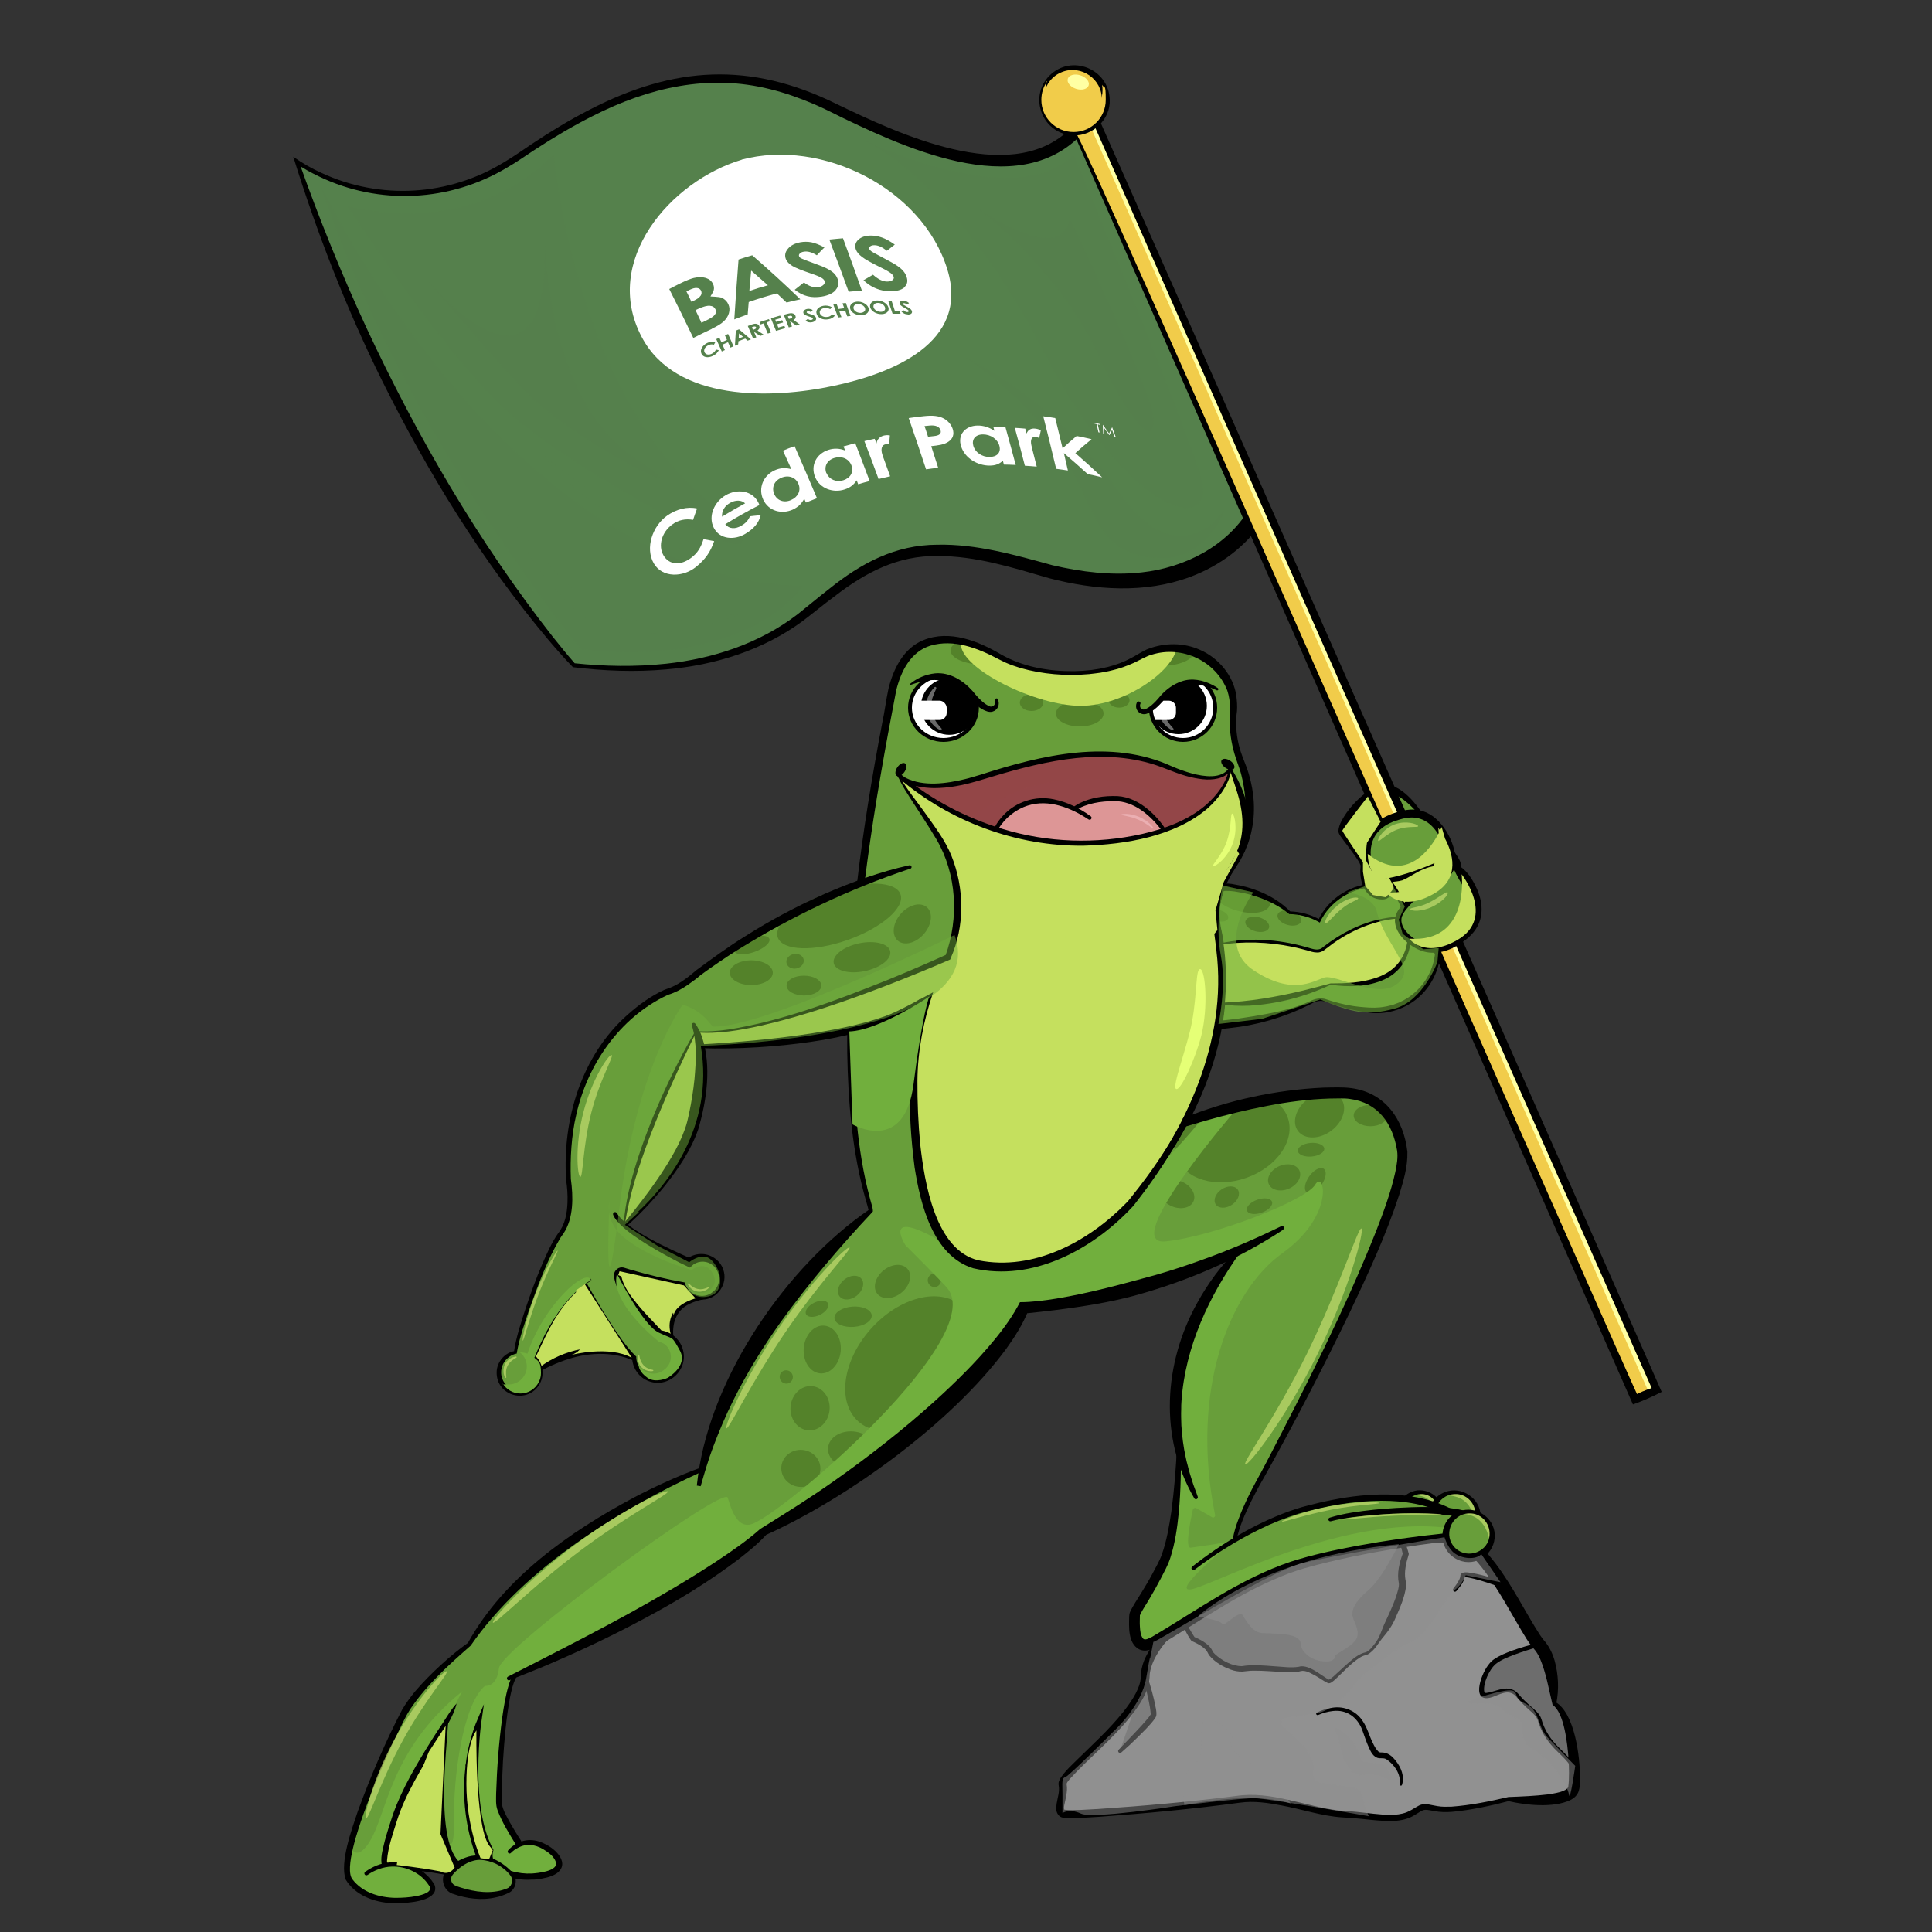 <svg xmlns="http://www.w3.org/2000/svg" xmlns:xlink="http://www.w3.org/1999/xlink" viewBox="0 0 1500 1500"><rect x="0" y="0" width="1500" height="1500" fill="#333333" stroke="none"/><defs><style>      .st0, .st1, .st2 {        fill: none;      }      .st3, .st4, .st5, .st6, .st7, .st8, .st9, .st10, .st11, .st12, .st13, .st14 {        mix-blend-mode: multiply;      }      .st3, .st15 {        fill: #dd9696;      }      .st4 {        opacity: .6;      }      .st4, .st5, .st9 {        fill: #71af3d;      }      .st5, .st11 {        opacity: .5;      }      .st16 {        fill: #6d6d6d;      }      .st17 {        fill: #ffffa3;      }      .st6, .st13 {        opacity: .2;      }      .st18 {        fill: #ebafb2;      }      .st19, .st11 {        fill: #919191;      }      .st7, .st20 {        fill: #c5e05e;      }      .st21 {        isolation: isolate;      }      .st22 {        clip-path: url(#clippath-1);      }      .st23 {        clip-path: url(#clippath-3);      }      .st24 {        clip-path: url(#clippath-2);      }      .st25 {        fill: #fff;      }      .st26 {        fill: #54822a;      }      .st27, .st10 {        fill: #689e3a;      }      .st28, .st12 {        fill: #934648;      }      .st12 {        opacity: .8;      }      .st13, .st29 {        fill: #55814c;      }      .st14, .st30 {        fill: #f1cc4a;      }      .st31 {        fill: #969696;      }      .st31, .st32 {        opacity: .7;      }      .st1 {        stroke-linecap: round;      }      .st1, .st2 {        stroke: #000;        stroke-miterlimit: 10;        stroke-width: 3px;      }      .st32 {        fill: #c4dd6f;      }      .st33 {        clip-path: url(#clippath);      }      .st34 {        fill: #e5ff76;      }    </style><clipPath id="clippath"><path class="st0" d="M1069.2,687.5c-19.8-.5-36.9,10.8-44.9,27.4-11-6.4-23-6.3-23-6.3,0,0-15.8-16.1-45.8-19.7s-47,37.6-47,39.6c0,0-11,72,41,67,37.3-3.6,59.7-12.8,69.3-17.8,3.7-1.9,7.9-2.1,11.8-.7,6.4,2.4,17.4,5.8,31.1,7,2.1.3,4.1.4,6.3.4,26.8,0,48.5-21.7,48.5-48.5,0-26.5-20.8-47.8-47.3-48.5Z"></path></clipPath><clipPath id="clippath-1"><path class="st0" d="M1142.5,1179.5c-1.1-3.1-8.1-5-18.3-6.1-37-18.8-85.8-7.9-106.7-2.9-21.4,5.1-42.1,15.3-58.4,24.9h-.6c3-18.9,22-50.9,22-50.9,0,0,115-210,108-252s-37.9-43.8-47-44c-59-1-122,23-122,23h0c37-71.1,30-124.3,25.7-148.4-3.2-17.8,1.8-35.5,11.7-50.6,21.7-33.1,11.5-67.9,6.2-81.3-3-7.5-5-15.3-5.7-23.4-.4-4.8-.5-10.1.1-15.3.5-4-.4-13.5-2.1-18-9.5-25.2-37.9-37.6-63.3-28.4-3.9,1.4-10.1,5.2-14.6,7.4-27,13-74,12-102-4s-49-16-63-7-19.5,29.1-21,39c-2,13-4,22-4,22-54,281-11.5,367.5-11.5,376.5,0,0-103.9,84.3-130.9,200.8h0s-128.6,49.7-180.6,135.7c0,0-36,28-50,52-5.7,9.8-53,108-44,130,0,0,10,19,42,17s22-13,22-13c0,0-9-15-29-15s-4.2.2-6.1.6c-.8.1-1.5.3-2.2.5,1.1-1,1.9-2,1.8-3,0-4.6,6.2-31.8,6.2-31.8,0,0,31.4-67.3,40.5-74.1,0,0-11.8,88,6.7,106.1,18.5,18.2,28.5,19.2,28.5,19.2l-8.5-27s-20.3-52.9-2.4-97.5c0,0-4.1,71.5,11.4,96-5,7,1,15,3.5,15.8,2.5.8,17.1,4.1,17.1,4.1,0,0,4.4,1,14.7.7,10.3-.4,16.7-6.6,17.2-10.7.5-4.1-7.4-11.4-7.4-11.4,0,0-12.1-4.5-19.4-4.1-1.4,0-2.7.3-4,.7l-2.6-5.1-13.1-25,3.6-65,8.3-35,130-67.2,58.4-38.8h0l10.5-7v-.2s44.7-30.7,44.7-30.7l20.4-14.9,1-.3,5-4.1,33.3-24.3s12.3-11.3,27.5-25.6l26-21.4,1.4-5.1c12.5-12.4,23.3-23.8,27.2-29.8l11.6-17.5s30.4.3,66.7-9.8c20.8-5.8,64-20.7,97.1-32.3l-.7.5-2.2,3.5c-5.9,7.2-16.2,21.2-25.5,40l-4.9,7.7-1.6,6.9c-10,25.1-16.6,56.4-10.4,90.8h0c0,0,.5,66.9-12.5,92.9s-22,36-22,40-2,26,11,22,70-49,120-63,110-20,110-20c0,0,25-3,21-14Z"></path></clipPath><clipPath id="clippath-2"><path class="st0" d="M697.5,601.5s14,18,64,2,101-27,145-8,49,0,49,0c0,0-3.5,48.7-95,58-98,10-163-52-163-52Z"></path></clipPath><clipPath id="clippath-3"><path class="st0" d="M834.1,627.9s10.4-8.4,32.4-7.9c21.9.5,37.3,24.5,37.3,24.5,0,0-33.7,10.6-57.7,10.1-24-.6-47.2-.4-72.1-12,0,0,9.1-17.6,30.1-20.6s42,13,42,13"></path></clipPath></defs><g class="st21"><g id="Layer_2"><path class="st19" d="M948.4,1234.3c-6.1,4.4-58.9,37.7-59.1,67.2s-66.2,75.1-64.2,83.8-5.1,19.4,0,22.5,112.2-7.2,137.1-11,61.3,11.1,80.1,11.6c18.8.6,40.6,6.4,52.7,0,12.1-6.4,7.1-6.5,21.6-4s54.8-7.7,54.8-7.7c0,0,48.7,5.2,50.7-8.8,2-14-1.4-56.7-15.2-65.4,0,0,.2-32.7-11.8-45.6-12-13-39-78-65.5-82.5s-123.8-2-181.1,39.8Z"></path><path class="st16" d="M889.2,1301.5s7.3,26,6.3,30-26,28-26,28"></path><path class="st16" d="M1222.5,1375.2s0-4.7-11.7-15.7c-11.7-11-14.3-20-15.8-24.8-1.5-4.8-9.5-9.2-16.9-18.2-7.4-9-17.6,0-24.6,0s-2-17,5-24.6c7-7.6,36.5-14.9,36.5-14.9,0,0,10,13,12,44,0,0,15,18.4,15.5,54.2Z"></path><path class="st16" d="M912.6,1246.8s11.9,25.1,13.9,25.9,11,4.8,13,9.8,17,15,27,13,36.3,2.5,42.7.3c6.3-2.3,19.3,8.7,22.3,9.7s19.4-20.1,28.7-21.5c9.3-1.5,30.9-46.6,28.6-55.5-2.3-8.9,2.7-21.9,2.7-21.9l-11.5-23.5-124.3,26.5-43.1,37.3Z"></path><path d="M890.7,1301.1c2.7,8.3,5.1,16.6,6.7,25.3.3,2.1.9,4.6,0,6.6-.2.3-.5.9-.7,1.2-3.9,5.4-8.7,9.9-13.4,14.6-4.1,4.1-8.3,8-12.7,11.8-.6.5-1.6.5-2.1-.1-.5-.6-.5-1.5,0-2,6.9-7.3,17.1-17.5,23.3-25.1.6-.8,1.1-1.5,1.6-2.3,0-.1,0-.4,0-.6-.5-6.8-2.4-13.5-3.8-20.1,0,0-1.9-8.4-1.9-8.4-.4-1.8,2.3-2.6,2.9-.8h0Z"></path><g class="st8"><path d="M1086.7,1385c1.1-7.6-4.3-15.2-10.3-19.1-2.2-1.4-4.6-.3-7.2-1.2-4.2-1.7-5.6-6.4-7.3-10-1.6-3.8-2.9-7.8-4.3-11.7-3.8-9.7-11.9-15.8-22.6-14.6-3.9.4-7.9,1.5-11.5,3.1-.6.3-1.3,0-1.5-.5-.3-.5,0-1.2.5-1.4,3.9-2,8-3.2,12.3-3.8,8.9-1.3,18,2.5,23,10.1,3.7,5.2,5.2,11.6,8,17.2,1.2,2.5,2.6,5.2,4.5,6.9.5.4.7.5,1.5.6,5.4-.3,8.8,2.5,11.9,6.5,4.1,5.1,7,12.1,4.8,18.7-.4,1.1-2,.5-1.7-.6h0Z"></path></g><path d="M1195.4,1278.4c-6.7,1.8-13.5,4-20,6.4-5.1,2-10.4,4-14.6,7.5-4.6,4.3-9.3,14.4-8.5,20.7.1.6.4,1.1.5,1.2.2.1.3.2,1.1.2,6.7-.7,14.2-5.7,21.2-2.2,1.8.8,3.2,2.3,4.5,3.8,2.2,2.6,4.7,5.1,7.3,7.4,3.5,3.3,8.5,6.6,9.9,11.5,2.4,8.7,7.6,16.3,14.2,22.6,3.8,3.7,7.8,7.6,10.8,12.1,1,1.7,2.2,3.5,2.4,5.6,0,0-3,0-3,0-2-6.1-7.6-10.9-12.2-15.5-6.5-6.2-12-13.9-14.6-22.6-.2-.7-.5-1.7-.8-2.4-1.8-3.7-5.4-6.1-8.5-9.1-2.6-2.4-5.1-5-7.5-7.8-4.9-6.4-11.2-3.3-17.6-.7-18.7,7.3-10.6-16.7-4.5-24.4,1.1-1.5,2.5-3.1,4.1-4.2,4.5-3.2,9.7-5.2,14.8-7.1,6.7-2.4,13.5-4.3,20.5-6,0,0,.7,2.9.7,2.9h0Z"></path><path d="M1165.3,1232.4c-6.9-2.5-13.9-4.9-21-6.7-2.3-.6-5.5-1.3-7.5-1.2.2,0,.5-.6.5-.9-.5,4.7-3.8,8.3-6.6,11.7-1.3,1.4-3.5-.4-2.3-2,1.1-1.4,2.2-2.9,3.2-4.4,1-1.7,1.9-3.3,2.2-5-.1-3.3,3.6-3.3,5.8-3.1,9.4,1.2,18.4,4.2,27.4,6.9,3.1,1.1,1.5,5.7-1.6,4.6h0Z"></path><path d="M913.9,1246.2c4.4,8.3,8.3,17,13.5,24.8,0,0,.2.2,0,0-.5-.3,0,0,0,0,4,1.7,7.6,3.6,10.9,6.6,1.1,1.1,2.2,2.3,3,4.1.3.8,1.1,1.8,2,2.6,5.5,5.1,13.3,9.3,20.9,9.3,8.4-1.4,17-.5,25.3.1,6.2.3,12.6,1.4,18.7.4,7.1-2.2,15.8,5.3,21.5,8.8.7.5,1.4.9,2.1,1.2,0,0,0,0,0,0,0,0-.1,0-.1,0,1.2-.4,2.4-1.6,3.6-2.5,4.1-3.6,8.1-7.6,12.4-11.3,3.7-3.1,7.9-6.6,12.8-7.5,2.9-1.3,5-4.2,7-6.8,1.7-2.2,3.1-4.6,4.1-7.2,1.1-2.6,2-5.2,3.1-7.7,3.4-7.4,7.1-14.9,9.6-22.7.9-3.1,2-6.1,1.8-9-1.7-7.9.4-16.3,3.2-23.7,0,0-.1,1.2-.1,1.2-1.1-5.7-3-12-7.1-16.3,0,0,2-2.2,2-2.2,5.4,4.6,7.9,11.1,9.6,17.7,0,0,.1.5.1.5l-.2.7c-1.9,6.1-3.5,12.9-2.4,19.2.3,1.2.7,3.4.5,4.9-1.1,8.9-4.7,16.7-8.2,24.7-2.2,5.3-5.4,10-9.1,14.4-4.2,4.7-7,11.3-13.1,14.3-2.2.5-3.7,1-5.6,2.2-7,4.5-12.5,10.8-18.6,16.5-1.1,1-2.1,1.9-3.5,2.8-.5.3-1.7.8-2.5.5-3.5-1.6-6.5-4-9.8-5.8-3.5-1.8-7.4-4.4-11.3-3.6-3.9,1.2-8.2.9-12.1.8-8.3-.3-16.8-1.2-25-1.1-2.8,0-5.5.5-8.3.7-3.2.1-6.2-.5-9-1.5-6.3-2.3-12.2-5.7-16.6-10.9-1.2-1.5-1.6-3.5-3.3-5-1.8-1.7-4-3.2-6.4-4.4-1.2-.6-2.4-1.2-3.6-1.7-.8-.4-1.1-.9-1.5-1.5-2.2-3.3-4-6.9-5.7-10.3-2.5-5-4.9-10.1-7.2-15.2l2.7-1.3h0Z"></path><path d="M950.2,1236.9c-19.6,13.4-54,37.9-57.5,62.4,0,.8-.1,2.3-.2,3.2-.8,11.7-8.2,21.8-15.1,30.6-14.1,17.6-31.9,31.7-46.9,48.2-1,1.3-2,2.4-2.4,3.6,0,0,0,.1,0,0,0,0,0-.1,0-.2,0-.3,0,.1,0,.3,0,.2,0,.5.1.7.8,5.1-.9,10.8-1.8,15.4-.3,1.6-.5,3,0,4,0,0,0,0,.1.1,0,0-.2-.1-.3-.1,0,0,0,0,0,0h0s0,0,0,0h.2c8.7.7,17.4-.2,26.2-.6,35.7-2.4,71.5-5.6,107-10.1,27.3-4.2,53.6,8.2,80.1,11.3,9,.4,18,1.5,26.8,2.5,8.6.8,17.4,1.9,25.5-1.1,2.6-1.1,5.2-2.6,7.6-4.1,1.5-.9,2.9-1.7,4.7-2.1,3.4-.6,6.5.5,9.7,1,0,0,2.2.4,2.2.4,3.5.6,7.1.5,10.7.4,14.9-1.1,29.6-4.1,44.2-7.5,10.3-.4,20.6-.8,30.5-2,4.5-.7,14.6-2,16-5.9.9-7.2.6-14.5.2-21.9-.8-10.7-3.2-35.6-12.4-41.8-3-12.3-4.9-24.5-9.8-36-1.3-2.8-2.8-5.4-4.9-7.7,0,0-1.1-1.2-1.1-1.2-3.2-4.1-5.9-8.6-8.5-13-9.1-15.3-17.4-31-28-45.3-6.1-8.1-15.1-19.5-25.3-21.3-19.1-2.7-38.6-1.8-57.9-.3-41.9,4-85,13.6-120,37.9h0ZM946.5,1231.7c35.7-25.7,79.9-36.2,122.9-41.3,20.2-2,40.7-3.3,61-.7,13.4,2.6,23.4,14.6,31.2,24.8,13,17.3,22.5,37,34.1,55,.9,1.3,1.8,2.6,2.8,3.8,4.1,4.5,6.9,10.4,8.5,16,3,10.9,3.5,22.3,1.3,33.4,0,0-.7-1.3-.7-1.3,15.2,8.8,19.2,43,19.1,59.3-.1,7.7,0,13.1-7.7,17-13.1,6.1-34.1,3.9-47.8.7-11.9,3.2-29.6,7.1-43.8,8.3-4.6.4-9.4.3-13.9-.6-9.3-1.7-7.5-1.4-15.3,3.2-9.5,5.9-21.5,4.7-32,3.8-6-.6-11.9-1.3-17.8-1.7-2.1-.1-4.5-.3-6.6-.4-15.9-1.1-31.2-6.4-46.6-9.2-10.7-2.1-21.6-3.7-32.5-2.2-36.4,4.9-72.9,8.3-109.6,11-7.5.5-15.1,1-22.6,1-1.9,0-3.8,0-5.8-.5-2.4-.5-4.2-3.2-4.5-5.4-.3-2.2,0-3.9.2-5.5.8-5,2.4-9.1,1.6-13.8-.2-.8-.2-2.3.1-3.2.7-2.3,2.3-4.2,3.5-5.8,2.9-3.6,6.2-6.8,9.5-10,12.8-12.6,26-24.5,37.1-38.4,3.6-4.6,7-9.3,9.6-14.3,2-4,3.7-8,3.9-12.4,0-4.5,1-9.1,2.6-13.1,9.9-23.5,37.5-43.1,58-57.4h0Z"></path><g><circle class="st27" cx="1103" cy="1174" r="15.5"></circle><path class="st32" d="M1100,1160c6.2-1.6,13.3,2,15.2,8.2.7,1.9.9,4,.8,6,0,.3-.3.5-.6.5-.2,0-.4-.2-.5-.4-.4-.9-.6-1.9-.9-2.8-.2-.4-.6-1.5-.8-1.9-1.5-3.4-4.2-6.2-7.8-7.5-1.7-.6-3.6-1-5.4-1.2-.6,0-.7-1,0-1.1h0Z"></path><path d="M1120.5,1174c.6,12.8-12.6,22.6-24.7,17.3-14.9-6.4-14.5-27.6.6-33.2,10.8-4.2,23.8,4.2,24.1,15.9h0ZM1116.5,1174c.5-7.6-5.7-14.5-13.5-14-11.8.4-17.2,14.8-8.7,22.8,7.8,7.4,21.8,2.4,22.2-8.7h0Z"></path></g><g><circle class="st27" cx="1129.5" cy="1176.5" r="18"></circle><path class="st32" d="M1124.5,1159.6c8.3-2.1,17.8,2.6,20.4,10.7,1,2.5,1.2,5.2,1.1,7.9,0,.4-.3.7-.8.7-.3,0-.6-.2-.7-.5-.5-1.2-.8-2.4-1.2-3.6-.2-.6-.8-2-1-2.5-2.1-4.5-5.6-8.1-10.5-9.8-2.3-.8-4.8-1.3-7.2-1.5-.8,0-.9-1.3-.1-1.4h0Z"></path><path d="M1149.5,1176.5c.6,14.6-14.4,25.6-28.1,19.7-16.9-7.2-16.6-31.3.6-37.8,12.5-4.9,27.2,4.7,27.5,18.2h0ZM1145.5,1176.5c.5-9-6.8-17-16-16.5-14,.4-20.5,17.5-10.5,27,9.4,9,26,2.8,26.5-10.5h0Z"></path></g><path class="st27" d="M1069.2,687.5c-19.8-.5-36.9,10.8-44.9,27.4-11-6.4-23-6.3-23-6.3,0,0-15.8-16.1-45.8-19.7s-47,37.6-47,39.6c0,0-11,72,41,67,37.3-3.6,59.7-12.8,69.3-17.8,3.7-1.9,7.9-2.1,11.8-.7,6.4,2.4,17.4,5.8,31.1,7,2.1.3,4.1.4,6.3.4,26.8,0,48.5-21.7,48.5-48.5,0-26.5-20.8-47.8-47.3-48.5Z"></path><g class="st33"><ellipse class="st26" cx="964" cy="697" rx="11" ry="23" transform="translate(34.4 1439.2) rotate(-74.5)"></ellipse><ellipse class="st26" cx="976.5" cy="718.2" rx="5.6" ry="9.5" transform="translate(23.1 1466.7) rotate(-74.5)"></ellipse><ellipse class="st26" cx="1001.5" cy="713.2" rx="5.6" ry="9.5" transform="translate(46.2 1487.2) rotate(-74.5)"></ellipse><ellipse class="st26" cx="946.7" cy="711.4" rx="4.3" ry="7.4" transform="translate(7.9 1433.1) rotate(-74.5)"></ellipse></g><path d="M1069.2,689c-18.5-.8-36.7,10.4-44.5,27.3-5.4-3.2-11.4-5.2-17.6-6.1-2.1-.3-4.2-.5-6.2-.5l-.3-.3c-7.3-6-16.1-10.3-25-13.3-4.5-1.4-9.1-2.7-13.8-3.4-9.4-1.9-17.7-1.5-26,4-11.2,7.2-20.4,21.8-24.1,32.4-2.5,23-.7,59.8,28.6,63.1,7.3.7,14.7-.6,21.9-1.5,14-2.1,28-4.3,41.5-8.3,4.5-1.4,9-3,13.2-5,3.6-1.9,7.7-2.8,11.7-1.9,9.9,3.4,20.1,5.8,30.5,6.5,5.7.5,11,.6,16.5-.5,1.6-.2,3.7-.9,5.3-1.2,0,0,.7-.2.7-.2,1.4-.6,3-1.1,4.5-1.7.7-.3,3-1.4,3.7-1.8,1-.5,2.5-1.6,3.5-2.1,6.8-4.5,12.5-10.8,16.1-18.1,0,0,1.2-2.4,1.2-2.4l1-2.6c1.3-3.3,2-7,2.5-10.6.2-2.6.4-5.6.1-8.2,0-.9,0-1.8-.2-2.7-2.7-22.9-21.8-40.1-44.8-41h0ZM1069.3,686.1c11.8.2,23.6,4.6,32.4,12.5,29.5,26,18.6,75.1-19.3,86.1-6.7,1.9-13.8,2.5-20.7,1.3-8.6-1.1-17.1-3.2-25.3-5.9-7.1-2.4-11.1-5-18.3-.8,0,0-2.6,1.3-2.6,1.3-19,9.4-39.7,15.4-60.9,17.6-4.9.6-10,1.1-15,.6-5.2-.6-10.4-2-15-4.7-21.1-13.2-22.2-44.1-19.4-66.2,2.1-7.6,9.2-19.2,15.8-26.4,9.7-10.9,23.2-18.1,38.1-14.7,6.1,1,12.2,2.7,18,5,9.3,3.7,17.9,8.9,24.9,16.1,0,0-.7-.3-.7-.3,8.2.2,16.4,2.4,23.5,6.4,0,0-1.3.4-1.3.4,8-17.4,26.7-28.9,45.8-28.4h0Z"></path><g><path class="st20" d="M411.5,1069.5c9.3-9.7,46-31,81-15,8.6,3.9,30-15,30-15,0,0-9-26,22.5-32,7.4-1.4-2.5-21.1-2.5-21.1l-63.2-9.3s-49.5,10.7-50.8,13.4c-32,69-17,79-17,79Z"></path><path d="M411.4,1069c.3-.5.5-1,.9-1.4,3-3.4,6.6-6.2,10.4-8.7,19.5-12.8,45.5-16.9,67.4-7.7l1.8.8.9.4c1.1.6,2.1.7,3.6.6,4.7-.6,9.1-3.1,13.3-5.5,4.3-2.6,8.5-5.4,12.5-8.5,0,0-.1.5-.1.5-1.3-2.7-2-5.6-2.2-8.6-.7-9.5,5.4-18.1,14-21.8,3.4-1.6,7-2.5,10.6-3.2.2,0,.3,0,.4,0,0,0,.2,0,.3,0,3.7-2.3-1.8-15.8-3.1-19.3,0,0,.4.3.4.3,0,0-63.8-9.4-63.1-9.3-11.1,2.4-22.1,4.9-33.1,7.7-2.7.7-5.5,1.4-8.2,2.2-3.1,1-6.4,1.6-9.1,3.3,0,0,0,0,0,0h0c0,.1-.1.4-.1.4l-.9,1.9c-6.3,14.1-12.4,28.7-16.3,43.7-2,7.5-3.4,15.2-3,22.9.1.6.3,2.5.4,3.1.1.5.3,1.5.5,2,.5,1.5,1.1,3.1,2.2,4.2,0,0,0,0,0,0,0,0-.2,0-.2,0h0ZM411.6,1070c-.3,0-.6-.3-.8-.5-.4-.4-.7-.9-1-1.4-1.5-2.5-1.9-5.6-2.2-8.4-.4-9.3,1.7-18.5,4.1-27.4,3.9-13.5,9.4-26.9,15.3-39.7.2-.4.9-2.1,1.1-2.5.4-.6,1-.7,1.6-1,2.7-1.1,5.4-1.9,8.1-2.7,13.7-3.8,27.5-6.8,41.4-9.9.2-.2,63.2,9.4,63.4,9.3,0,0,.3,0,.3,0v.2c1.6,2.5,2.8,5.1,3.9,7.8,1.5,3.9,4.7,11.9-.3,14.7-.3.2-1,.4-1.4.5-3.3.8-6.7,1.8-9.7,3.3-10.7,5-14,15.7-12.4,27,0,0,0,.4,0,.4,0,0-.2.1-.2.1-6.4,6.1-21.8,20.1-31.2,16.4-17-7.3-36.2-6.1-53.4,0-9.4,3.3-18.6,7.7-26.7,13.7h0Z"></path></g><g><path class="st20" d="M298.2,1453.7c5.3-2.2,33.6-8.6,60.9,5.6,27.3,14.2,32.1-27.5,32.1-27.5,0,0-23.7-56.3-9.7-115.3,0,0-16.9-18.5-34.5,2.8-17.5,21.2-53.3,82.7-53.4,102s4.6,32.4,4.6,32.4Z"></path><path d="M298.4,1453.2c.2-.2.6-.5.9-.6.7-.3,1.4-.6,2.1-.9,8-2.9,16.7-3.8,25.2-3.5,4.9.2,9.8.7,14.5,2.1,4.7,1.3,9.1,3.8,13.3,6,4.2,2.3,8.3,4.7,13,5.3,10.1,1.7,16.9-7.6,20-16.1,1.7-4.4,2.8-9.1,3.5-13.7-1.6-3.6-3.4-9.3-4.7-13.7-1.2-4.1-2.8-10-3.7-14.2-2.7-11.9-4.5-24.1-5.2-36.3-.4-5.7-.4-12.7-.3-18.4.2-2.5.5-8.4.7-11,.2-2.2,1.1-8.7,1.4-10.9.5-2.6,1.6-8.2,2.1-10.8,0,0,0,.3,0,.3-2.7-2.7-6.1-4.9-9.7-6.2-12.7-4.5-21.9,5.2-28.7,14.7-9.3,12.7-17.5,26.1-25.3,39.8-3.9,6.8-7.6,13.8-11,20.8-5,10.6-10.3,21.3-12.3,32.9-.3,1.7-.1,4.1-.2,5.8.3,9.3,1.5,18.6,4.1,27.5,0,.2.3,1,.4,1.2,0,0-.1-.2-.2-.1h0ZM298,1454.1c-.3-.3-.4-.7-.5-1-.1-.4-.5-1.7-.6-2.1-2.4-8.6-3.5-17.5-3.7-26.4,0-1.8,0-4.2.2-6,2-11.7,7.4-22.5,12.4-33.2,7-14.1,14.8-27.8,23.2-41.1,4.2-6.6,8.6-13.2,13.3-19.5,6.9-9.8,16.4-19.5,29.5-14.9,3.8,1.3,7.2,3.6,10,6.4h.1c0,.1,0,.3,0,.3-.8,4.3-2.2,10.1-2.6,14.4,0,0-.9,7.3-.9,7.3l-.5,7.3c-.4,4.8-.3,9.9-.3,14.6,0,1.5.4,7.8.4,9.1.1,1.1.4,4.3.5,5.5,1.3,14.5,4.2,29.1,8.4,43,1.4,4.7,3,9.4,4.8,13.9-.6,4.8-1.8,9.5-3.4,14-3.9,10.8-11.9,20-24.4,16-3.4-1.1-6.6-3-9.9-4.2-1.6-.5-3.5-1-5.1-1.4-5.2-1-10.3-1.7-15.5-2.6-2.7-.4-6-.7-8.6-.9-8.8-.5-17.8-.2-26.6,1.4h0Z"></path></g><g><path class="st29" d="M976.5,397.5s-41.5,82.3-173,43c-97-29-125-7-177,35s-120,48-181,41c0,0-132-139-215-391,0,0,81,59,174-5s162-77,244-36,159,63,197,5l131,308Z"></path><path d="M983.4,397.7c0,1.2-.6,2.7-1.1,3.6,0,0-.3.6-.3.6l-.7,1.1c-13.2,20.9-34.2,36.3-57.2,44.9-35.2,13.1-73.9,10.3-109.6,1-28.6-8.3-56.8-17.3-86.6-17.2-30.8-.5-55.8,12.7-79.7,31.1-8.4,6.2-16.5,12.9-24.9,19.3-30.6,22.6-68.3,34.4-105.9,37.6-24.2,2.2-48.6,1.2-72.6-1.7-6.7-6.9-13-14.1-19.2-21.4-51.3-61.1-93.4-129.6-128.9-200.9-27.7-56-50.5-114.4-69-174,6.8,4.8,14,9,21.6,12.4,45.7,21.4,99.2,18.2,142.1-8.2,7.4-4.3,14.4-9.4,21.5-14.1,14.4-9.6,29.3-18.7,44.8-26.6,65.4-33.9,124.8-37.5,191.5-4.6,48.1,23.1,133.7,63.6,179.9,21.1,4.8-4.4,8.9-9.5,12.5-14.9l5.9-6.9c18.2,55.7,40.5,109.7,63.7,163.5,22.6,51.9,46.3,103.6,72.3,154.2h0ZM969.6,397.3c-17.4-52-37.6-102.9-58.7-153.8-21.6-51.4-44-102.7-69.8-152.1,0,0,8.4.7,8.4.7-45.2,67.5-136.6,27.6-194.4-.2-7.1-3.5-15.9-8-23.2-11.1-10.9-4.6-22.2-8.7-33.7-11.5-48.1-12.2-94.6-1.3-138.1,20.8-15.3,7.7-30.1,16.5-44.5,25.9-7.3,4.7-14.3,9.8-21.9,14.1-44.3,26.6-99.2,29.4-145.8,7-6.3-3-12.4-6.3-18.3-10.4,0,0,2.3-1.7,2.3-1.7,15.6,44,33.1,87.4,52.7,129.7,39.4,84.5,86.7,165.7,144.2,239.2,5.8,7.3,11.7,14.6,17.8,21.5,0,0-1-.5-.9-.5,23.7,2.5,47.7,2.9,71.3.4,36.8-3.9,73-15.9,102.4-38.5,8.2-6.5,16.2-13.3,24.5-19.7,24.8-19.9,51.2-34.1,83.8-34.2,30.4-.7,60.5,8,89.3,15.9,22.7,5.3,46.2,8.2,69.3,5.6,33.1-3.6,66.2-20.1,83.6-49.3,0,0,.2-.4.2-.4v-.2c0,.1-.3.8-.4,1.2-.1.5-.2,1-.2,1.5h0Z"></path></g><g><path class="st27" d="M1103.4,632.3s-16.9-23.8-30.9-19.8-33,29-30,34,17,23,16,26-1,24.5,15.3,24.1,2.5-.4,3.5-1.1c3-2.1,8.5-7.5,3.2-18-7-14,22.9-45.2,22.9-45.2Z"></path><path d="M1102.1,632.2c0,.2,0,.4,0,.5,0,.2.2.3.1.2-.1-.1-.4-.4-.5-.6-5.7-6.3-12.5-13-20.3-16.3-3.7-1.6-7.7-1.5-11.2.6-7.6,4.1-14.1,11.2-19.4,18.1-2.2,3-4.4,6.1-5.6,9.6-.1.3-.1.6-.2.9,0,0,0,.1,0,0-.2-.2,0,.2.2.4,1.6,2.7,4.9,7.6,6.6,10.3,2.8,4.5,6.1,9,8.2,14.2.4,1,.6,2.2.3,3.2-1,6.8.7,16.1,6.6,20,1.9,1.2,4.3,1.8,6.6,1.8,1.7,0,3-.9,4.4-2.1,3.2-2.9,3.9-7.4,2.5-11.5-.7-2.3-2.1-4.5-2.4-6.9-1-11.1,8.7-23.8,15-32.4,2.9-3.7,5.9-7.3,9.1-10.7h0s0-.1,0,0c-.1.2-.2.4-.2.6h0ZM1104.7,632.4c0,.6-.6,1-.9,1.4-1.4,1.5-2.8,3.1-4.1,4.6-7.2,8.8-19.7,24-18.7,35.8.2,1.6,1,3.2,1.7,4.6.7,1.8,1.2,3.6,1.4,5.5.6,5.4-2.4,10.9-7.3,13.3-1.3.6-2.8.8-4.2.7-2.6,0-5.3-.7-7.6-2.1-7.5-4.7-9.7-15.5-8.6-23.8,0,0,0-.3,0-.3,0,0,0-.1,0-.1,0,0,0,.2,0,.2,0,0,0,0,0,0,0,0,0,0,0-.2-1-2.8-2.8-5.2-4.5-7.7-2.3-3.3-5.9-8-8.4-11.3,0,0-2.1-2.9-2.1-2.9-.9-1.2-2.1-2.8-2.2-4.5-.1-2.9,1.1-5.8,2.4-8.3,4.7-8.8,11.5-16.2,19.4-22.2,4.2-3,9.2-6,14.6-5.9,8.1.3,14.5,5.6,19.8,11,3.2,3.4,6.1,7.1,8.7,11,.2.3.5.8.5,1.2h0Z"></path></g><path class="st27" d="M1142.5,1179.5c-1.1-3.1-8.1-5-18.3-6.1-37-18.8-85.8-7.9-106.7-2.9-21.4,5.1-42.1,15.3-58.4,24.9h-.6c3-18.9,22-50.9,22-50.9,0,0,115-210,108-252s-37.9-43.8-47-44c-59-1-122,23-122,23h0c37-71.1,30-124.3,25.7-148.4-3.2-17.8,1.8-35.5,11.7-50.6,21.7-33.1,11.5-67.9,6.2-81.3-3-7.5-5-15.3-5.7-23.4-.4-4.8-.5-10.1.1-15.3.5-4-.4-13.5-2.1-18-9.5-25.2-37.9-37.6-63.3-28.4-3.9,1.4-10.1,5.2-14.6,7.4-27,13-74,12-102-4s-49-16-63-7-19.5,29.1-21,39c-2,13-4,22-4,22-54,281-11.5,367.5-11.5,376.5,0,0-103.9,84.3-130.9,200.8h0s-128.6,49.7-180.6,135.7c0,0-36,28-50,52-5.7,9.8-53,108-44,130,0,0,10,19,42,17s22-13,22-13c0,0-9-15-29-15s-4.2.2-6.1.6c-.8.1-1.5.3-2.2.5,1.1-1,1.9-2,1.8-3,0-4.6,6.2-31.8,6.2-31.8,0,0,31.4-67.3,40.5-74.1,0,0-11.8,88,6.7,106.1,18.5,18.2,28.5,19.2,28.5,19.2l-8.5-27s-20.3-52.9-2.4-97.5c0,0-4.1,71.5,11.4,96-5,7,1,15,3.5,15.8,2.5.8,17.1,4.1,17.1,4.1,0,0,4.4,1,14.7.7,10.3-.4,16.7-6.6,17.2-10.7.5-4.1-7.4-11.4-7.4-11.4,0,0-12.1-4.5-19.4-4.1-1.4,0-2.7.3-4,.7l-2.6-5.1-13.1-25,3.6-65,8.3-35,130-67.2,58.4-38.8h0l10.5-7v-.2s44.7-30.7,44.7-30.7l20.4-14.9,1-.3,5-4.1,33.3-24.3s12.3-11.3,27.5-25.6l26-21.4,1.4-5.1c12.5-12.4,23.3-23.8,27.2-29.8l11.6-17.5s30.4.3,66.7-9.8c20.8-5.8,64-20.7,97.1-32.3l-.7.5-2.2,3.5c-5.9,7.2-16.2,21.2-25.5,40l-4.9,7.7-1.6,6.9c-10,25.1-16.6,56.4-10.4,90.8h0c0,0,.5,66.9-12.5,92.9s-22,36-22,40-2,26,11,22,70-49,120-63,110-20,110-20c0,0,25-3,21-14Z"></path><g class="st22"><circle class="st25" cx="918.5" cy="549.5" r="25"></circle><ellipse class="st25" cx="732.5" cy="549.5" rx="26" ry="25"></ellipse><circle cx="915" cy="548" r="22"></circle><path class="st31" d="M910,566.9c-9-4.4-13.7-15.9-9.7-25.3,1.1-3,3-5.7,5.2-8,.3-.4.9-.4,1.2,0,.3.2.3.6.2.9-.5,1.5-1.2,2.8-1.8,4.2-.2.7-.8,2.4-1.1,3-1.7,5.6-1.4,11.7,1.7,16.9,1.4,2.4,3.2,4.8,5.2,6.9.7.7-.2,1.8-1,1.4h0Z"></path><path class="st25" d="M907.5,559h-13c-.5,0-.5-1.9-.5-6v1c0-4.1-1-6,.5-10h13c3,0,5.5,2.5,5.5,5.5v4c0,3-2.5,5.5-5.5,5.5Z"></path><circle class="st2" cx="918.5" cy="549.5" r="25"></circle><circle cx="737" cy="548.5" r="22"></circle><path class="st31" d="M730,566.9c-9-4.4-13.7-15.9-9.7-25.3,1.1-3,3-5.7,5.2-8,.3-.4.9-.4,1.2,0,.3.2.3.6.2.9-.5,1.5-1.2,2.8-1.8,4.2-.2.7-.8,2.4-1.1,3-1.7,5.6-1.4,11.7,1.7,16.9,1.4,2.4,3.2,4.8,5.2,6.9.7.7-.2,1.8-1,1.4h0Z"></path><rect class="st25" x="709" y="544" width="26" height="15" rx="5.5" ry="5.5"></rect><ellipse class="st2" cx="732.5" cy="549.5" rx="26" ry="25"></ellipse><path class="st27" d="M773.5,543.5s2,5-3,7-8-2.4-11.4-5.5-3.3-3.2-4.7-5c-3.5-4.2-14.7-16.1-29.9-14.6s-18,6-18,6l2.5-13.7,31.2-6.2,26.8,8.3,6.5,23.5Z"></path><path class="st27" d="M945,535.1s-7.3-4.6-16.4-5.5c-13.8-1.4-24.1,9.5-27.3,13.3s-2.8,3.1-4.3,4.5c-3.1,2.8-7.6,6.1-10.4,5-4.6-1.8-2.7-6.4-2.7-6.4,0,0,2.1-23,3.1-23s26-9.3,26-9.7,23,8.7,23,8.7l7.5,4.5,1.5,8.6Z"></path><ellipse class="st26" cx="833" cy="524.5" rx="41" ry="13.5"></ellipse><ellipse class="st26" cx="901.5" cy="506" rx="25.5" ry="11"></ellipse><ellipse class="st26" cx="763.5" cy="505" rx="25.5" ry="11"></ellipse><ellipse class="st26" cx="838.3" cy="554" rx="18.5" ry="10"></ellipse><ellipse class="st26" cx="868.9" cy="543.7" rx="8.1" ry="5.7"></ellipse><ellipse class="st26" cx="886.5" cy="524" rx="5.6" ry="4"></ellipse><ellipse class="st26" cx="781.5" cy="527" rx="5.6" ry="4"></ellipse><ellipse class="st26" cx="800.9" cy="545.5" rx="9.1" ry="6.5"></ellipse><ellipse class="st26" cx="957" cy="882" rx="45.8" ry="33.4" transform="translate(-239.9 371) rotate(-19.5)"></ellipse><ellipse class="st26" cx="706.4" cy="1058.9" rx="60.1" ry="40.6" transform="translate(-553.8 879.6) rotate(-48.2)"></ellipse><ellipse class="st26" cx="1024.4" cy="866.4" rx="20.9" ry="15.3" transform="translate(-314.9 787.8) rotate(-36.9)"></ellipse><ellipse class="st26" cx="1064" cy="866.1" rx="13" ry="8.3"></ellipse><ellipse class="st26" cx="997.2" cy="913.4" rx="13" ry="9.5" transform="translate(-284 480.8) rotate(-23.8)"></ellipse><ellipse class="st26" cx="913.4" cy="926.1" rx="10.3" ry="14.1" transform="translate(-302.2 1389) rotate(-66.2)"></ellipse><ellipse class="st26" cx="692.7" cy="995.8" rx="15.2" ry="11.1" transform="translate(-473.8 663.1) rotate(-39.3)"></ellipse><ellipse class="st26" cx="771" cy="1036.3" rx="9.9" ry="13.6" transform="translate(-74.7 60) rotate(-4.3)"></ellipse><ellipse class="st26" cx="638.7" cy="1048.5" rx="18.6" ry="14.4" transform="translate(-463.7 1588.8) rotate(-84.8)"></ellipse><ellipse class="st26" cx="661.7" cy="1126.5" rx="14.4" ry="18.6" transform="translate(-520.4 1682.6) rotate(-84.8)"></ellipse><ellipse class="st26" cx="622" cy="1140.8" rx="14.4" ry="15.2" transform="translate(-570.7 1656.1) rotate(-84.8)"></ellipse><ellipse class="st26" cx="629.3" cy="1094" rx="17.2" ry="15.2" transform="translate(-517.6 1620.9) rotate(-84.8)"></ellipse><ellipse class="st26" cx="660.1" cy="1000.6" rx="10.9" ry="7.9" transform="translate(-484.2 643.5) rotate(-39.3)"></ellipse><ellipse class="st26" cx="661.5" cy="1022.9" rx="14.5" ry="7.9" transform="translate(-74 51.9) rotate(-4.3)"></ellipse><ellipse class="st26" cx="761.9" cy="1008.9" rx="5.8" ry="14.4" transform="translate(-398.5 1510.8) rotate(-76.3)"></ellipse><ellipse class="st26" cx="634" cy="1016.7" rx="9.5" ry="5.2" transform="translate(-384.5 385.6) rotate(-26.3)"></ellipse><ellipse class="st26" cx="725.1" cy="994.6" rx="5.1" ry="5.2" transform="translate(-365.3 423.7) rotate(-26.3)"></ellipse><ellipse class="st26" cx="610.1" cy="1069.6" rx="5.1" ry="5.2" transform="translate(-410.4 380.5) rotate(-26.3)"></ellipse><ellipse class="st26" cx="1021.3" cy="916.9" rx="11.3" ry="5.8" transform="translate(-317.8 1218) rotate(-54.6)"></ellipse><ellipse class="st26" cx="978.3" cy="935.5" rx="10.3" ry="5.3" transform="translate(-256.6 381.2) rotate(-19.5)"></ellipse><ellipse class="st26" cx="1017.3" cy="893.5" rx="10.3" ry="5.3" transform="translate(-73.4 91.2) rotate(-5)"></ellipse><ellipse class="st26" cx="952.3" cy="930.1" rx="10.3" ry="7.2" transform="translate(-355 679.4) rotate(-33.5)"></ellipse><path class="st9" d="M269.4,1412c-3.4,4,1.3,41.5,16.4,19.7s15.2-71.8,73.3-118.7c0,0-28.1,42.2-12.1,115.5,0,0,6,14.5,5.5-16.6s6.5-88,24-103c0,0,9.3,1.5,10.9-13.8s174.6-142.3,177.6-132.3,7.9,25.2,20,20c28-12,181.8-144.4,150.5-182.7-3.5-4.3-32.5-33.3-32.5-33.3,0,0-20.7-32,32.7,0s98.1,8.4,162.9-59.5,24.3-37.2,24.3-37.2l39.3-11.6s-95.1,109.3-57.1,105.3,109-32,116-44,16,23.5-25.5,53.2c-41,29.4-71.8,106.4-52.2,203.3.3,1.3-1.2,2.4-2.3,1.7l-12.2-7c-1.1-.7-2.6,0-2.8,1.2-1.7,7.7-6.4,30.1-1.6,29.4,5.7-.9,31.9-4.1,34.8-6.5s-51.5,41.1-34.8,38.9c16.7-2.3,132.6-67,218.7-44.1l-67.3,75s-564.6,213.9-573.6,215.9-135.4,18-160.2,19-91.8,2-93.8-6,12.6-82.6,12.6-82.6l8.8.6Z"></path><path class="st7" d="M914,500c0,19.3-40,48-75,48s-93-28.7-93-48,37.6-35,84-35,84,15.7,84,35Z"></path></g><rect class="st30" x="1051" y="51.3" width="18.3" height="1077.4" transform="translate(-148 478.7) rotate(-23.8)"></rect><rect class="st14" x="1051.5" y="53.5" width="7.4" height="1077.4" transform="translate(-149.3 476.9) rotate(-23.8)"></rect><rect class="st17" x="1063.5" y="49.5" width="7.4" height="1077.4" transform="translate(-146.7 481.4) rotate(-23.8)"></rect><path d="M1290.2,1080.6c-7.1,3.8-14.8,7.1-22.4,9.8-1.7-3.9-433.8-986-435.6-990.2,0,0,1.3-.7,1.3-.7l16.2-8.5,2.4-1.2c109.8,247.5,328.9,743,438,990.8h0ZM1282.3,1077.6c-108.4-244.8-326.1-737.8-433.9-982.9,0,0,3.6,1.4,3.6,1.4l-17.2,6.3c0-10.8,437.3,985.7,437.6,982.9,0,0-4.1-1.6-4.1-1.6,4.7-2.5,9.1-4.4,14-6h0Z"></path><g><g><circle class="st30" cx="833.5" cy="77.5" r="25"></circle><path d="M861.6,77.5c.6,15.2-13.2,28.2-28.1,27.6-23.8-.7-35.4-29.4-18.8-46.3,17-17.1,46.3-5.5,46.9,18.8h0ZM855.4,77.5c.6-15.9-15.9-27.5-30.8-21.6-15.4,5.9-19.5,26.6-7.3,37.8,14.7,13.6,37.5,3.4,38.1-16.3h0Z"></path></g><path class="st14" d="M855.6,65.8c.3,1.4.4,2.8.4,4.2,0,12.2-9.8,22-22,22s-22-9.8-22-22,.4-4.8,1.1-7c-2.9,4.1-4.6,9.1-4.6,14.5,0,13.8,11.2,25,25,25s25-11.2,25-25-1.1-8.2-2.9-11.7Z"></path><ellipse class="st17" cx="836.5" cy="63.5" rx="5.5" ry="8.5" transform="translate(519.6 840.2) rotate(-72.1)"></ellipse></g><path d="M877.3,932.6c42.8-54.7,75.7-123.5,66.9-194.4-.8-8.9-2.9-17.8-2.2-26.8.6-10.7,3.4-21.1,8-30.8,3.1-6.6,7.5-12.7,10.4-19.5,0,0,.9-2,.9-2l.7-2c2.4-6.6,4-13.8,4.7-20.8,1-11.4,0-23-2.8-34.1-1.3-5.6-3.8-11.2-5.4-16.8-2.6-8.8-3.9-17.9-3.8-27.1,0-2.9.5-5.9.4-8.8-.2-4.4-.8-9.1-2.2-13.3-9-23.1-35.2-35.3-58.7-27.9-3.5.8-10.3,4.7-13.8,6.3-5.6,2.5-11.3,4.6-17.2,5.9-2.4.7-6.4,1.3-8.8,1.8-2.7.3-6.3.9-8.9,1.1-17.9,1.6-36.1.1-53.4-4.8-3.9-1.2-7.9-2.6-11.7-4.3-.3-.2-.7-.3-1-.5l-4.1-2c-16-8.6-34.9-15.9-53-10.5-15.4,4.8-22.9,20.1-26.5,34.8-17,88.3-31.9,177.6-33.1,267.8-.1,22,.3,44.4,2.4,66.3,1.9,20.5,5.1,41,10.5,60.9,0,0,1.2,4.3,1.2,4.3.4,1.5.9,3.1.9,4.7,0,0,0,.5,0,.5l-.6.7c-25.4,27.1-49.4,55.2-71.1,85.3-13.7,19.3-26.2,39.5-36.7,60.7-5.9,11.7-11,23.9-15.7,36.3-3.7,9.9-6.7,20.1-9.6,30.3l-3-.5c.3-2.7.7-5.3,1-8,10.7-77.7,68.8-162.3,133-206.4,0,0-.6,1.2-.6,1.2,0,0-.1-.8-.1-.8-.3-1.7-1.5-5.6-2-7.4-10.7-37.2-13.8-76.1-14.5-114.7-.8-86.1,11.1-171.8,27.2-256.2,1.9-8.7,2.9-17.6,4.8-26.3,3.7-15.3,11.7-31.6,27.1-37.8,20.4-8.3,42.6.7,60.3,11.1,17.2,9.8,37.3,13.2,56.9,13,1.6-.1,5-.2,6.6-.3,1.3-.1,5.3-.5,6.6-.6,2-.3,4.6-.7,6.5-1,1.1-.2,5.3-1.2,6.4-1.4,6.3-1.6,12.5-3.9,18.2-7,2.8-1.4,9.8-5.9,13-7,12.8-4.9,27.5-5,40.2.7,14.4,6.2,26.1,20.1,28.3,35.8.5,3.9.8,7.8.5,11.7-.2,2.3-.6,4.3-.6,6.5-.3,8.6.9,17.3,3.6,25.4,1.8,5.6,4.5,11.1,6.1,16.8,4.4,14.6,5.5,30.4,2,45.3-.5,2.5-1.7,6.4-2.5,8.8-.7,1.5-2,4.9-2.6,6.4-.6,1.1-2.5,4.9-3.1,6.1-2.3,3.9-4.8,7.5-7.1,11.3-4.4,7.4-7.5,15.7-8.8,24.2-.8,5.7-.6,11.5.4,17,6.6,29.2,5.3,60.1-1.4,89.1-11,46.7-36,88.8-66.3,125.4,0,0-2.3-1.9-2.3-1.9h0Z"></path><path class="st27" d="M537,877l5-29,.5-35.6s119-2.6,157.2-26l6.8-113.4s-82,20.4-164,81.9c0,0-13,11.6-23,14.6s-83,40-78,146c0,0,5,28-6,42s-32,72-35,91c0,0,0,.5-.2,1.3-7.3,1.5-12.8,7.9-12.8,15.7s7.2,16,16,16,16-7.2,16-16-2.2-9.2-5.6-12.1c7.6-14.7,17.2-40,39-56.1h0s0,0,0,0c0,0,0,0,0,0h0s25.4,43.5,39.6,56.6c.2,9.8,8.2,17.6,18,17.6s18-8.1,18-18-7.1-17-16.3-17.9c-11.2-11.8-30.7-29.7-32.7-45.2-.3-2.4,1.9-4.4,4.2-3.7,8.2,2.3,27.1,7.2,46.6,10.3,2.1,6.1,7.9,10.5,14.7,10.5s15.5-6.9,15.5-15.5-6.9-15.5-15.5-15.5-7.3,1.4-10,3.6c-14.2-6.6-37.6-18.3-50-28.9h0s-.4-.8-.4-.8l37.4-44.4,15-29Z"></path><path class="st20" d="M1092.5,712.5s-30.5-3.5-65.1,24.2c-3.9,3.1-9.2.9-12.4,0-29.8-8.5-54.1-6.5-68.3-3.7-.5-3.7-1.1-7-1.6-9.9-3.2-17.8,1.8-35.5,11.7-50.6,21.7-33.1,3.4-63.2-1.9-76.6,0,0-14,31-31.5,18.5l-89.4-2.5c-102.9,21-136.6-10.5-136.6-10.5-.5,4.5,26.7,39.4,35,55.4,12.5,24.1,15.1,58.3,3.4,86.2-38.7,17.2-147.1,62.8-195.9,57.9,0,0-49,89-55.4,149.4,0,0,72.4-58.6,57.9-138,0,0,97.4-3.8,127.5-14.6,17.8-6.4,38.1-16.7,51.6-24.1-7.7,21.8-12,44.6-12.2,67.8-.6,49.4,5.4,133.6,52.2,141,66.5,10.5,117-49,117-49,50.1-62.3,65.9-115.5,69.4-154.5,40.3,3,85.1-15,85.1-15,77,6,59.5-51.5,59.5-51.5Z"></path><path d="M1092.2,712.9c-20.4-.2-40.5,7.8-57.1,19.5-1.8,1.3-3.9,2.9-5.7,4.3-1.9,1.7-4.6,3.1-7.2,2.8-2.4,0-5-.9-7.3-1.6-3.8-1-7.6-2-11.5-2.8-18.7-3.8-38.2-4.5-57.1-1.4-1.9-8.8-4.2-18.5-3.3-27.5.7-9.2,3.3-18.2,7.4-26.5,2.5-5.4,6.2-10.3,8.7-15.7,8-16.6,6.5-33.5.9-50.6-1.7-5.7-4-11.3-5.4-17.1,0,0,0,0,0,0h.9c-4.3,8.6-11.6,20.2-22,21.7-3.7.5-7.3-.9-10.2-3,1.7,0-90-2.3-89-2.4-13.6,2.8-29.8,5.2-43.5,6.2-21.8,1.8-44.3,1.3-65.5-4.2-9.8-2.7-19.9-6.3-28-12.7,0,0,.8-.3.8-.3,0,.5.4,1.3.7,2,4.8,8.5,15,21.3,20.8,29.5,7,9.9,14.5,19.9,19.1,31.3,10.1,25.2,10.5,54.7-.6,79.6,0,0-.3.8-.3.9,0,0-.8.4-.8.4-15.8,6.8-31.7,13.3-47.7,19.5-32.1,12.3-64.5,23.7-98,31.4-16.8,3.7-33.9,6.8-51.2,5.3,0,0,0,0,0,0l.5-.3c-13.2,26.9-25.7,54.2-36.4,82.2-8.2,21.8-15.5,44-19,67,0,0-.8-.4-.8-.4,29-25.5,52.2-60.1,58.3-98.8,2-12.8,1.7-26-.5-38.8v-.6c0,0,.5,0,.5,0,30.8-1.6,61.7-3.8,92.3-8,9.4-1.3,19.1-3,28.4-5.3,21.4-6.6,41.4-17.4,61.1-28.1-7.5,22.1-12,45.4-12.2,68.6-.1,16.6.6,33.2,2.2,49.7,3.3,29.2,11.6,81.8,45.1,89.8,42.8,8.5,85.4-14.4,114.7-44.4,1.7-1.6,3.8-4.4,5.2-6.2,6.7-8.4,13.7-17.7,19.7-26.7,24.8-36.5,43.4-78.1,48.3-122.3,0,0,0-.4,0-.4h.5c21.7-.8,42.9-4.4,63.9-9.5,7.1-1.7,14.1-3.6,21.1-5.5,12,0,23.9-.4,35.3-4.3,21.8-7.3,27.4-25.5,24-46.4h0ZM1092.8,712.1c0,.1.2.3.2.4v.2c0,0,.2.4.2.4,1.1,3.7,1.8,7.4,2,11.3,1.1,15.3-6,29.3-20.1,35.9-13.1,6.1-28.2,6.2-42.1,4.2,0,0,.2,0,.2,0h0c-19.8,9.4-41.5,15-63.4,16.3-7.3.3-14.8,0-21.9-1.2,0,0,.6-.5.5-.4-3.1,44.8-21,87.5-45.3,124.9-5.9,9.1-12.8,18.8-19.5,27.4-1.3,1.7-3.8,5.1-5.4,6.6-30.8,32.5-76.9,57.1-122.5,46.6-31.4-9.6-41.1-49.8-45.6-78.4-5.7-44.3-6.4-90.8,10.1-132.9,0,0,2.2,1.8,2.2,1.8-18.9,9.8-38,19.8-58.6,25.8-9.4,2.2-19.1,3.8-28.7,5-30.7,3.8-61.6,5.7-92.6,7,0,0,.5-.6.5-.6,4.1,22.6,1.3,46.1-7,67.5-10.9,27.4-28.9,51.7-51,71,0,0-.9.8-.9.8,0,0,.1-1.2.1-1.3,1.3-16.7,5.4-33.1,10.4-49.1,7.1-22.3,16.1-44,26.3-65.1,5.9-12.1,12.1-24.1,19-35.7,8.6.7,17.3,0,25.8-1.2,42.3-6.7,82.6-22.3,122.3-38,15.9-6.5,31.6-13.2,47.2-20.3,0,0-1.2,1.3-1.2,1.2,10.7-29.3,8.9-63.8-7.1-90.8-6.5-11-13.8-21.7-20.7-32.5-2.6-4.1-5.2-8.2-7.4-12.6-.9-2-1.9-3.6-1.6-5.9,3.4,3.2,7.7,5.4,11.9,7.5,5.2,2.4,11,4.3,16.5,5.8,24,6.3,49.4,5.9,73.9,3.4,10.1-1.2,24.5-3.5,34.6-5.5.1,0,89.4,2.5,89.5,2.4,0,0,.1,0,.1,0h.1c2.8,2,6.1,3.3,9.5,2.9,10-1.5,17-12.7,21.2-21.1,0,0,.5-1,.5-1l.4,1c16.3,24.9,20.6,52.5,3.2,78.2-8.2,12.1-13.4,26.4-13.1,41.2,0,5.1,1.2,12.6,1.7,17.8,0,0-.6-.4-.6-.4,12.5-2.9,25.5-3.6,38.2-2.6,11.2.9,22.3,3.1,33,6.4,2.8.8,5.8,1.4,8.3-.2.5-.3,1.2-.9,1.8-1.4,13.3-10.3,28.7-18.2,45.3-21.5,6.1-1.2,12.4-1.9,18.6-1.4,0,0,.3,0,.3,0,.2,0,.4,0,.5.1h0Z"></path><g class="st24"><path class="st28" d="M697.5,601.5s14,18,64,2,101-27,145-8,49,0,49,0c0,0-3.5,48.7-95,58-98,10-163-52-163-52Z"></path><path class="st12" d="M753,636s73.5-66.8,177-5c0,0,39.5-10.8,41.2-13.9s-6.2-40.1-6.2-40.1c0,0-210.7-1-210.4,0s-60.1,11.2-60.1,11.2l-4,20.2,49.7,37.3,12.8-9.8Z"></path></g><g class="st23"><path class="st15" d="M834.1,627.9s10.4-8.4,32.4-7.9c21.9.5,37.3,24.5,37.3,24.5,0,0-33.7,10.6-57.7,10.1-24-.6-47.2-.4-72.1-12,0,0,9.1-17.6,30.1-20.6s42,13,42,13"></path><path class="st3" d="M779,652c3.3-4.9,26-18.7,38-18s37.7,11.4,48-2,59,20,59,20l-20.3-38s-74.7-5-82.7-4-50.5,8.4-50.5,8.4c0,0-17.5-.4-17.5,5.6s7.3,33.5,7.3,33.5l18.7-5.5Z"></path></g><g><path class="st20" d="M1072.8,677.2s14.7,15.3,19.7,35.3l39-34-9.7-21.6-49,20.3Z"></path><path d="M1074.3,677.5c.2-.3,0-.9-.2-1.1,0,0,0,0,0,0,2.4,2.4,4.5,5,6.5,7.7,6.2,8.4,11.1,17.8,13.3,28,0,0-2.4-.8-2.4-.8,0,0,39-34,39-34,0,0-.4,1.7-.4,1.7-5.2-.9-7.4-4.5-8.7-9.1-1.2-4.1-1.8-8.1-1-12.5,0,0,1.9.8,1.9.8-13.8,5.8-34,13.7-48.1,19.2h0ZM1071.3,676.9c15.2-6.6,36.1-15.8,51.2-21.9,0,0,.6,1.3.6,1.3,3.9,2.3,6.5,5.4,8.7,9,1,1.7,2,3.4,2.4,5.4.4,2.5,0,4.6-1.5,7.1,0,0-.4,1.7-.4,1.7,0,0-39,34-39,34,0,0-1.8,1.6-1.8,1.6l-.7-2.3c-3.8-12.3-10.4-23.7-18.6-33.7-.5-.7-1.3-1.3-1.2-2.3h0Z"></path></g><g><path class="st27" d="M1128.5,670.5s-7-45.5-39-38.2c-29.1,6.6-30.1,26.2-27,38.8.9,3.7,3,7.1,6.1,9.2s9,2.5,17.9,1.2,19-15,42-11Z"></path><path d="M1127.4,669.4c-.2.2-.4.5-.5.8,0,.1,0,.5,0,.3-1.4-3-3.2-7.4-4.4-10.5-3.8-9.9-9.2-20.8-19.9-24.3-5.1-1.7-10.6-1-15.6.5-5.2,1.4-10.6,3.7-14.6,7.2-6.3,5.2-8.9,13.4-8.1,21.4.4,5,1.6,10.6,6.1,13.4,3.7,2.2,8.6,1.5,12.8,1.2,1.7-.2,3.5-.3,5.1-1,5.3-2.5,10.4-5.8,16.1-7.7,3.9-1.4,8-2.3,12.1-2.6.5,0,3.4,0,3.9,0,.6,0,1.7.1,2.3.2,0,0,1.5.1,1.5.1,1.2.1,2,.6,3.2,1.1h0ZM1129.6,671.6c-1.7.2-3.8.1-5.6,0-1,0-2.5,0-3.6,0-5,.2-9.9,1.1-14.5,3-6,2.2-11.2,6.4-17.2,8.9-1.6.5-3.2.7-4.8.9-4.3.5-8.4,1-12.8-.1-8.2-2.3-11.7-11-12.3-18.7-1.8-15.5,6.4-27.6,20.6-33.2,7.9-3.1,16.9-5.4,25.3-2.6,14.8,4.5,25.5,24.3,25.5,39.1,0,.4,0,.9,0,1.4,0,.5,0,1.2-.5,1.5h0Z"></path></g><g><path class="st27" d="M1128.9,671.8s32.4,32.6,7.6,54.1c-22.6,19.5-39,8.6-47.2-1.3-2.4-2.9-3.9-6.6-3.8-10.4.1-4.4,3.3-8.7,9.6-15.1,5-5,23.4-6.4,33.8-27.3Z"></path><path d="M1128.7,670.3c.4-.1,1.2.2,1.5.5,5.8,2.6,10.1,7.6,13.2,13,5.3,8.9,8.8,19.8,5.8,30.2-2,7.1-7.1,12.9-13.1,17-8.5,6.4-19.8,10.7-30.5,7.8-9.3-2.4-21.1-11.9-22.4-21.9-1.3-8.1,5.3-14.3,10.4-19.5.7-.7,2-1.5,2.9-2.1,5.4-2.7,11-4.5,15.9-7.7,4.2-2.6,8-6,11-10,.6-.9,1.5-2.1,2-2.9.9-1.5,2.2-3.3,3.3-4.5h0ZM1129.2,673.3c-.3,1.3-.4,2.2-1.1,3.2,0,0-.8,1.3-.8,1.3-.3.5-1,1.5-1.3,1.9-.3.3-2.1,2.6-2.4,3-5.3,6.2-12.6,10.7-19.9,13.9-2.2,1-4.3,1.9-6.2,3.2,0,0-.8.7-.8.7-3.1,3.3-6.6,6.9-8.2,11-3.2,9.5,10.3,19.7,18.5,21.4,8.9,2.1,17.8-2.3,24.5-8,3.4-2.7,6.5-5.9,8.3-9.9,4.8-10.8-1-22.5-6.8-31.9-1.9-3.3-3.7-6.7-5-10.4,0,0,0,0,0,0,0,0,.2.2.3.2.3.2.7.2,1,0h0Z"></path></g><g><ellipse class="st26" cx="651.5" cy="711.1" rx="50.5" ry="19.8" transform="translate(-199.2 256.8) rotate(-19.4)"></ellipse><ellipse class="st26" cx="583.8" cy="733.7" rx="14.4" ry="5.7" transform="translate(-210.6 235.6) rotate(-19.4)"></ellipse><ellipse class="st26" cx="708.4" cy="718.1" rx="17.2" ry="11.9" transform="translate(-298.5 779.1) rotate(-48.9)"></ellipse><ellipse class="st26" cx="669" cy="743.5" rx="22.4" ry="11" transform="translate(-138.7 153.6) rotate(-11.9)"></ellipse><ellipse class="st26" cx="617.1" cy="746.6" rx="6.8" ry="5.7" transform="translate(-140.5 143) rotate(-11.9)"></ellipse><path class="st26" d="M637.7,765.2c0,4.3-6.1,7.7-13.5,7.7-7.5,0-13.5-3.5-13.5-7.7,0-4.3,6.1-7.7,13.5-7.7,7.5,0,13.5,3.5,13.5,7.7Z"></path><path class="st26" d="M600,755.2c0,5.3-7.5,9.6-16.7,9.6-9.2,0-16.7-4.3-16.7-9.6s7.5-9.6,16.7-9.6c9.2,0,16.7,4.3,16.7,9.6Z"></path></g><path d="M706.8,674.4c-47,15.7-92.3,37.1-134.4,63.3-9.1,5.7-19.8,13-28.4,19.3-2.5,2.3-6.8,5.4-10.2,7.8-4.4,3-9.4,5.8-14.7,7.4,0,0-1.4.6-1.4.6-36.5,17.3-61.7,53.8-70.3,92.7-3.8,16-4.8,34.3-4.2,49.8,1.9,13.7,2.3,30.5-5.8,42.5-.9,1.1-1.7,2.4-2.5,3.6-10.2,17.1-17,36.1-23.8,54.7-3.7,11.1-7.8,22.5-9.8,34,0,0-.1.8-.1.8l-.8.2c-6.4,1.6-11.3,7.6-11.3,14.2-.2,6.4,4.4,12.5,10.7,14,7.8,2.2,16.5-3.5,17.4-11.5.8-4.7-1-9.6-4.6-12.8,0,0-1.1-1-1.1-1l.7-1.3c5.8-11.1,11.2-22.8,18.4-33.3,3.6-5.3,7.7-10.2,12.2-14.7,4.6-4.5,9.6-8.5,15.1-11.7.9-.6,1.7.8.8,1.4-16.1,10.1-27,26.2-35.1,43-2.8,5.6-5.3,11.4-8.2,17.1l-.4-2.3c6.3,5.2,8.1,14.7,4.2,21.9-9,16.6-34,10.2-33.6-8.9.2-8,6.5-15.2,14.3-16.3,0,0-.9,1-.9,1,1.7-11.9,5.6-23.3,9.3-34.7,3.8-11.3,7.9-22.5,12.6-33.5,3.6-8.2,7.2-16.7,12.4-24.1,5.4-6.8,7-15.5,7.3-24.2.2-5.8-.2-11.7-1.1-17.4-2.9-47.1,11.9-96.7,48.1-128.5,8.5-7.5,17.8-14.3,28.2-19,0,0,1.6-.6,1.6-.6,8.7-2.7,16.4-8.8,23.3-14.7,12.1-8.9,25.4-18.7,38.2-26.5,19.3-12.3,40.3-23.4,61.3-32.7,21.3-9.2,43.1-17.2,65.8-22.2.8-.2,1.5.3,1.7,1.1.2.7-.3,1.4-1,1.6h0Z"></path><path d="M478.9,941.8c7.9,13.5,42.5,28.6,57.5,35.3,0,0-3.5.5-3.5.5,3.1-2.4,7-3.9,10.9-4,7.7-.4,15.3,4.7,17.7,12,4,11-4.4,23.2-16.1,23.4-7.3.3-14.5-4.5-16.8-11.5,0,0,1.4,1.1,1.4,1.1-13.8-2-27.5-4.7-41.1-8-1.1-.2-4.1-1-5.1-1.2,0,0-.8-.2-.8-.2-.2,0-.2,0-.2,0-.5,0-.7.5-.5,1,1.5,8.7,7.6,16.3,13.2,23.2,5,6.1,13.2,14.4,18.7,20.3,0,0-1.8-.9-1.8-.9,8,.8,15.1,6.5,17.5,14.1,5.4,16.5-11.3,32-27.3,25-7-3-11.8-10.4-11.8-18,0,0,.5,1.1.5,1.1-4.3-4.1-7.8-8.6-11.2-13.2-6.7-9.2-12.8-18.9-18.6-28.7-2.9-4.9-5.8-9.8-8.5-14.8-1-1.9,1.7-3.4,2.8-1.5,8.3,14.8,17,29.4,26.9,43.2,3.3,4.5,6.8,9,10.8,12.8l.5.4v.7c.2,6.3,4.4,12.2,10.2,14.4,17,6.4,29.9-15.1,15.8-26.7-2.6-2-5.8-3.1-9.1-3.2-12.5-13.1-30.2-27.7-34.1-46.3,0,0-.1-1-.1-1v-.2c-.5-3.6,2.6-7.1,6.3-6.9,1.3,0,2.7.7,4,1,0,0,3.3,1,3.3,1,13.3,3.8,26.7,7.1,40.3,9.5l1,.2.3,1c2.8,8.9,14.3,12.5,21.5,6.4,7.2-5.6,6.3-17.3-1.5-21.8-4.7-2.9-11.1-2.1-14.8,1.5l-1.4,1.4c-11.3-5.2-22.2-11.3-32.8-17.7-7.5-4.7-14.9-9.5-21.3-15.8-2.1-2.1-4.2-4.4-5.5-7.4-.4-.8,0-1.8.8-2.1.8-.4,1.7,0,2.1.8h0Z"></path><path d="M484,950.2c13.7-16.7,26.9-33.8,37.7-52.4,4-6.9,7.5-13.9,10.1-21.3,1.4-3.8,2.5-8.6,3.3-12.5,1.8-8.6,3.2-17.5,4.1-26.2,1.2-13.9,2.1-28.2-2-41.6-.3-.8.1-1.7.9-2,1.8-.5,2.4,1.9,3.3,3,1.4,2.5,2.7,5.1,3.6,7.8,7.6,22.6,3.7,49.7-3,72.1-5.6,16-15.3,30.2-25.6,43.3-9.3,11.4-19.2,22.2-30.3,31.9-1.3,1.1-3.3-.6-2.1-2.1h0Z"></path><path d="M543.5,810.9c29.4-1.7,58.8-4.2,87.9-8.8,21.6-3.5,43.3-7.8,63.6-16.1,6.7-2.7,13.2-6.1,19.1-10.3l1.9,2.3c-29.2,25.4-90,32.7-127.9,35.1-14.8.9-29.7,1.2-44.5.7v-3h0Z"></path><path d="M698.5,602.6c.2-.1.5-.4.6-.9,0-.5-.2-.9-.3-1l.2.2c1.3,1.2,2.8,2.2,4.3,3.1,13.7,6.9,31.6,4.4,46,.9,2.6-.5,9.3-2.7,12-3.4,47.4-15.3,101.4-28.3,148.8-6.4,4.9,2.1,10.4,4.1,15.6,5.5,8.8,2.3,23,4.6,28.5-4.4,0,0,.2-.4.2-.4,0,0,0-.1,0-.2h0c0,0,0-.1,0-.1.3-.3-.6.6.7-.7,2.6,2.1.7.6,1.3,1.1-1.7,12.5-9.6,23.5-18.8,31.7-25.3,21.8-63.9,28.1-96.3,29-51.9.6-103.7-18.6-143.1-52.2,0,0-.9-.8-.9-.8l-.4-.4-.2-.2c0,0,0,0,.2.1.5.4,1.4,0,1.6-.3h0ZM696.5,600.4c.2-.1.7-.4,1.3-.3.3,0,.5.2.7.3.2.1.3.2.3.2l.2.2c0,.1,1.1,1,1.3,1.1,22.8,19.1,49.7,33.1,78.1,41.7,35,10.7,72.7,11.9,108.3,3.9,17.6-4,35.3-10.4,49.2-22.2,9-7.7,16.7-17.9,18.7-29.8.6.4-1.3-1.1,1.3,1,1.3-1.3.3-.3.6-.6h0c-1.3,3.7-4.5,6.3-8,7.6-7.5,2.9-16,1.7-23.6,0-10.9-2.4-21.1-7.8-31.8-10.8-43.4-12.3-88.6-.2-130.5,12.6-6.3,1.9-14.2,4.1-20.6,5.1-5.5,1-11.5,1.5-17,1.5-7.9-.2-16.1-1.3-23.1-5.3-1.6-.9-3.2-2-4.5-3.3,0,0-.4-.4-.4-.4l-.2-.2c-.2-.2-.5-.6-.5-1.2,0-.6.3-1,.4-1.1h0Z"></path><ellipse cx="699.7" cy="598.2" rx="5.8" ry="3.3" transform="translate(-188.6 840) rotate(-55.8)"></ellipse><ellipse cx="953.7" cy="594.2" rx="3.3" ry="5.8" transform="translate(-74.2 1048.2) rotate(-55.8)"></ellipse><g><path d="M845.1,636.2c-13.5-9-30.8-15.9-47-10.8-9.4,2.9-17.7,9.6-22.9,18-.4.7-1.4.9-2.1.5-.7-.4-.9-1.3-.6-2,1.7-3.3,3.9-6.1,6.3-8.7,9.9-10.8,25.1-15.6,39.4-12.6,10.4,2.1,20.1,6.9,28.7,13.2,1.5,1.2-.2,3.5-1.8,2.4h0Z"></path><path d="M902.4,645.3c-8.8-11.9-21.8-23.5-37.3-23.3-10.3,0-21.2,1.6-30.1,7.1,0,0-1.9-2.3-1.9-2.3,1.5-1.2,2.9-2,4.5-2.9,9.2-4.7,19.8-6.2,30.1-5.8,8.8.5,17.1,4.8,23.6,10.3,5.3,4.4,9.8,9.5,13.6,15.3,0,0-2.5,1.6-2.5,1.6h0Z"></path></g><path d="M545.6,1142.3c-34.6,15.7-67.9,34.4-98.9,56.3-30.9,22-59.6,47.8-81.3,79.1-17.2,15.1-34.4,30.6-47.1,49.6-1.7,2.7-3.3,5.5-4.7,8.4-11.7,23.5-22.3,47.7-31.3,72.4-3.7,10.5-15.2,43.1-8.6,51.1,7.7,10.1,20.7,14,33,14.3,5.5,0,11.2-.3,16.7-1.4,4-.8,13.9-3.1,9.4-8.6-6.1-9.3-17.5-14.7-28.6-14.3-6.7.2-13.4,2.7-18.8,6.5-.7.5-1.7.4-2.2-.3-.5-.7-.3-1.6.3-2.1,2.1-1.5,4.1-2.7,6.4-3.8,13.4-6.6,30.5-4.2,41.3,6.2,1.9,1.8,3.5,3.5,4.9,5.7,0,0-.2-.3-.2-.3.4.5.7.9,1,1.4,1.5,2.4,1.4,5.8-.5,7.9-5.4,6.7-24,7.5-32.2,7.2-13.6-.6-28.5-6.1-35.8-18.3-4.8-13.3,4.9-39.6,9.4-53,9.9-27.1,21.2-53.5,34.5-79.1,2.9-4.8,6.3-9.5,9.8-13.8,11.7-13.8,28.2-28.7,41.2-37.9,28.1-50.6,78.6-86,128.8-112.8,17-8.9,34.5-16.9,52.6-23.5.8-.3,1.6.1,1.9.9.3.8-.1,1.6-.8,1.9h0Z"></path><g><path d="M348,1336.7c-1.4,24-11,99,12,111.5,3.6,2.3,7.4,4.6,11.4,5.8.6.2,1.8.3,2.2.2.5-1.3-.2-3.6-.7-5.1-9.3-20.4-13.8-45.5-12.3-68.6,0-1.7.3-3.3.4-5l.5-5c0-.8.8-1.4,1.7-1.3.8,0,1.4.8,1.3,1.7-.4,6.5-.8,13-.4,19.6.6,13,2.9,25.9,6.7,38.4,1.9,6.1,4.2,12.3,7,18,2.4,5.2,2.5,13.1-4.9,13.2-6-.3-11.2-3.9-16.1-6.8,0,0-2-1.3-2-1.3l-2.1-1.6c-13.6-12.5-14-41.6-14-59,.4-18.5,2.5-36.9,6.3-55,.4-1.7,3.1-1.5,3,.4h0Z"></path><path d="M354.5,1322.5c-2.1,9.9-10.4,22.1-15.5,30.8-5.9,9.8-11.7,19.6-17.2,29.6-5.4,9.9-10.3,20.2-13.7,31-3.1,10-6.8,20-7.6,30.5,0,.4,0,.7,0,1.1,0,0,0,0,0-.1h0c0,0-.1-.2-.1-.2,0,0-.1-.2-.2-.2.9.9.9,2.3,0,3.2-1.5,1.5-3.7.4-4-1.6-.7-5.9,1.3-11.8,2.6-17.5,1.9-6.9,4.1-13.9,6.4-20.7,7.3-20.4,18.6-39.2,30-57.5,3.1-4.9,6.2-9.6,9.4-14.4,3.1-4.8,6-9.8,10-14h0Z"></path><path class="st1" d="M370.1,1385.3c-1.2-26.8,2.4-50.8,2.4-50.8-5.3,12.4-8.2,24.6-9.5,36.2"></path><path d="M371.6,1385.2c.9,17.4,3.2,35.5,11.5,51.1-.8,2.6-1.1,5.7.3,8.2,6.5,7.7,19.6,10.6,29.4,10.1,4.7-.3,19-1.7,19-7.7-.8-5.2-6.1-8.8-10.4-11.4-6.3-3.5-12.7-4.4-19.2-.9-2,1-4,2.4-5.5,4-1.3,1.4-3.4-.5-2.2-2,.9-1.1,1.9-1.9,2.9-2.8,8-6.3,17.1-6.7,26-2,8.3,3.9,19.6,15.2,8.5,22.9-4.5,2.8-9.8,3.7-15,4.4,0,0-1.9.2-1.9.2h-1.9c-7.6.6-15.6-.6-22.5-4-4.6-2.5-10.2-5.7-11.4-11.2-.5-2.9,0-5.6,1.1-8.2,0,0,0,1.3,0,1.3-4.3-8-6.8-16.7-8.6-25.4-1.7-8.7-2.6-17.6-3-26.5,0-1.9,2.9-2.1,3-.1h0Z"></path></g><g><path d="M400.8,1302.3c-2.5,4.6-3.7,10.2-4.8,15.4-3.1,16.4-4.4,33-5.5,49.7-.5,11-1.2,22.2-.8,33.2.7,4.8,3.8,10,6.2,14.4,2.7,4.8,5.6,9.5,8.6,14.1.8,1.2.5,2.7-.7,3.5-1.2.8-2.8.4-3.5-.8-5.2-8.5-10.5-16.9-14-26.3-1.6-4.2-1.1-9-1.1-13.2.6-19.6,2.1-39.2,4.7-58.6,1.2-8.4,2.5-16.7,4.9-24.9.8-2.7,1.7-5.5,3.3-8.1.4-.7,1.3-.9,2.1-.5.7.4.9,1.4.5,2.1h0Z"></path><path d="M996.2,954.8c-35.3,23.3-74.9,40-115.6,51.2-19.4,5.2-39.3,8.3-59.2,10.9-9,1.1-17.7,2.1-26.7,3,0,0,3.8-2.6,3.8-2.6-4.4,10.9-10.7,20.8-17.4,30.1-43.1,58.4-124.1,116.2-186.2,144.2-6.7,7.3-14.2,13.3-21.9,19.3-23,17.4-47.7,32.4-73.1,45.9-25.2,13.6-51.3,25.8-77.7,37-8.8,3.6-17.7,7.2-26.6,10.7-.8.3-1.6,0-1.9-.9-.3-.7,0-1.5.7-1.9,8.5-4.4,17-8.7,25.5-13,46.1-23.6,93.2-48.1,136.5-76.6,11.6-7.7,23.4-15.8,33.8-25,19.3-12,38.6-24,57.1-37.1,27.3-19.2,53.7-39.8,78.5-62.2,16.4-14.9,32.2-30.4,46.2-47.5,7.6-9.2,14.5-18.9,19.9-29.3,9.5,0,19-1.3,28.4-2.8,25.9-4.3,51.3-11.3,76.5-18.2,12.6-3.6,25.1-7.7,37.4-12.2,20.7-7.4,40.7-16.1,60.6-25.8.7-.4,1.6,0,2,.7.3.7,0,1.5-.5,1.9h0Z"></path></g><path d="M918.3,868.3c34.8-14.1,72-22.2,109.5-23.9,6.7-.1,14.6-.5,21.3.4,26.4,3.5,40.7,24.3,43.6,49.4.3,12-3.1,22.6-6.4,33.6-10.3,31.5-24.3,61.6-38.5,91.5-20.9,43.3-43.1,86.1-66.6,128.1-3.4,5.8-6.7,12-9.7,18-4.7,9.7-9.4,19.7-11.4,30.3,0,0-3-.5-3-.5.9-5.6,2.6-10.9,4.6-16.1,3.9-10.4,8.8-20.3,14.1-30,2.2-3.9,5.7-10.4,7.8-14.5,30.3-58.3,60.2-117.1,84.6-178.2,5.9-15.2,11.6-30.5,15.1-46.3,1.2-5.8,2.2-11.5,1.4-16.9-3.4-20.7-14.7-37.2-36.7-40-4.4-.7-11.3-.3-15.8-.3-16.2.5-32.4,2.6-48.3,5.7-15.9,3-32,7-47.6,11.4-5.2,1.4-10.5,3.1-15.6,4.6l-2.4-6.3h0Z"></path><path d="M963.2,971.9c-24.4,34.1-43,73.7-45.9,115.9-.2,1.7-.2,4.5-.2,6.3-.2,4.1,0,8.4.1,12.5.5,8.2,1.6,16.9,3.4,24.9.3,1.8,1,4.4,1.5,6.2.8,3.6,2.4,8.7,3.5,12.2,1.1,3.7,3.1,8.4,4.3,12.1.6,1.7-1.8,2.9-2.7,1.2-27.4-47-23.7-104.9,2.3-151.6,4.2-7.7,9-15.1,14.2-22.1,5.3-7,10.9-13.7,17.4-19.6.6-.6,1.6-.5,2.1,0,.5.6.5,1.4,0,2h0Z"></path><path d="M916.5,1121.7c.7,17.5.3,35.1-1.3,52.6-1.2,11.8-2.8,23.5-6.5,35-1.8,5.8-4.8,11-7.5,16.3-2.7,5.2-5.6,10.3-8.6,15.4-2.5,4.4-5.5,8.5-7.6,13.1,0,0,0,.2,0,.2h0c0,.2,0,.3,0,.3,0,0,0,0,0,0,0,0,0-.1,0,0,0,2.6-.2,5.4,0,8,.2,3.5.5,7.2,2.5,9.6,1.6,1.7,5-.5,7-1.4,34.9-20.6,68.6-45.2,107.6-58.3,16.7-5.4,34.2-9.1,51.3-12.3,22.2-4.1,44.7-7.3,67.1-9.6,5.1-.5,21.6-3.6,19.6-9.9,0-.2-.5-.5-.9-.8-3.4-1.8-7.5-2.5-11.4-3.1-25.7-3.2-51.9-1.9-77.6,1.1-5.7.8-11.4,1.7-16.9,3.2-.8.2-1.6-.2-1.9-1-.2-.8.2-1.6,1-1.8,11.3-3.5,22.9-4.9,34.6-6.2,14.2-1.4,71.2-6,78.2,5.7,2.6,4.8.1,10.1-4.1,12.8-8,5.2-17.3,6.1-26.4,7.2-8.4,1.1-17.4,2.3-25.8,3.7-25.6,4.1-51.2,9.1-76.2,16.1-8.2,2.4-16.2,5.4-24,8.9-31.7,13.7-60.5,34.4-90.3,52-4,2.2-9.4,4.4-14.2,1.9-8.5-4.7-7.7-17.4-7.5-25.6,0-.4.1-1.2.2-1.7,0-.2,0-.3.1-.4,0-.3.3-1,.4-1.2,1.9-4.3,6-10.4,8.5-14.5,3-4.9,6-9.8,8.7-14.9,2.6-5,5.5-9.8,7.4-15.1,3.8-10.6,5.7-22,7.4-33.2,2.3-17.2,3.7-34.5,4.4-51.8.1-1.8,2.8-2,3,0h0Z"></path><path d="M925.6,1216.3c22.8-17.8,47.9-33,75.1-42.9,3.7-1.3,9.1-3.1,12.8-4,27.9-7.4,57.6-12.1,86.4-6.9,8.9,1.7,17.7,4.4,25.9,8.5,1.4.7,1.9,2.4,1.2,3.7-.7,1.4-2.4,1.9-3.8,1.2-15.4-8-33-10.7-50.2-10.7-21.8,0-43.7,4-64.7,10-10.3,3.2-20.8,7.4-30.5,12.2-17.7,8.7-34.7,19.3-50.3,31.3-1.4,1.2-3.5-.9-1.9-2.3h0Z"></path><g><circle class="st27" cx="1140.5" cy="1191.5" r="18"></circle><path class="st32" d="M1135.6,1173.6c8.6-2.4,18.6,3.1,21.3,12.5,1,2.9,1.2,6.1,1.1,9.1,0,.5-.4.8-.8.8-.3,0-.6-.2-.7-.5-.5-1.4-.8-2.8-1.2-4.2-.3-.7-.8-2.3-1.1-2.9-2.2-5.2-5.9-9.4-10.9-11.4-2.4-.9-5-1.5-7.6-1.8-.8,0-.9-1.5-.1-1.6h0Z"></path><path class="st10" d="M1158.5,1191.5c0,9.9-8.1,18-18,18s-19.9-8.3-18-18c4.5-22.5.3,5.6,18.5,8.5,19,3,17.5-18.4,17.5-8.5Z"></path><path d="M1160.5,1191.5c.6,14.6-14.4,25.6-28.1,19.7-16.9-7.2-16.6-31.3.6-37.8,12.5-4.9,27.2,4.7,27.5,18.2h0ZM1156.5,1191.5c.5-9-6.8-17-16-16.5-14,.4-20.5,17.5-10.5,27,9.4,9,26,2.8,26.5-10.5h0Z"></path></g><g><path class="st27" d="M352.7,1467.3c10.3,3.6,26.8,7.3,41.5.7,5-2.3,6.4-8.8,2.9-13-4.3-5.1-11.5-10.9-22.8-12.5-6.6-.9-16.8,2.1-25,11.2-4.1,4.5-2.3,11.7,3.4,13.7Z"></path><path class="st10" d="M352.7,1467.3c10.3,3.6,26.8,7.3,41.5.7,5-2.3,6.4-8.8,2.9-13-4.3-5.1-11.5-10.9-22.8-12.5-6.6-.9-16.8,2.1-25,11.2-4.1,4.5-2.3,11.7,3.4,13.7Z"></path><path d="M353.8,1464.2c10.9,3.8,22.7,6.3,34.1,3.8,1-.3,2.7-.6,3.7-1.1,0,0,1.8-.6,1.8-.6l.7-.3.7-.4c2.8-1.9,3.6-6.1,1.8-9-3-4.2-7.3-7.5-11.9-9.7-3.5-1.6-7.4-2.6-11.2-2.9-7.5-.3-14.6,3.9-19.8,9.1-.8.7-1.5,1.6-2.2,2.4,0,0-.2.3-.2.3-2.2,2.8-.9,7.2,2.5,8.3h0ZM351.6,1470.4c-7.5-2.5-10.2-12.4-5-18.3,3.9-4.3,8.9-7.7,14.4-9.7,12.8-5.2,27.6,1.3,36.5,11.1,4.8,4.6,3.5,13.2-2.5,16.1-.7.3-2.3,1-2.9,1.3-2.3.9-4.7,1.8-7.1,2.2-11.1,2.6-22.8,1-33.3-2.7h0Z"></path></g><path d="M774.7,543c1.9,3.8,0,8.3-4.1,9.5-2.7.8-5.7-.6-7.7-1.7-7.7-4.2-12.1-12.1-19.3-16.9-11.6-8.4-24.1-6.7-36.8-2.1-.4.2-.8-.4-.4-.7,5.5-4.6,12.3-7.5,19.5-8.3,11.3-1.1,21.8,5.4,29.1,13.6,3.1,3.8,6.3,7.6,10.4,10.4,1.3.9,2.6,1.6,3.7,1.8.6,0,.7,0,1.4-.2,1.9-.7,2.4-2.7,2-4.5-.5-1.5,1.7-2.4,2.4-.9h0Z"></path><path d="M885.3,546.6c-.3.9-.3,2.3.3,3.1,1.7,2.1,3.8,1,5.9-.3,3.8-2.4,6.8-5.9,9.7-9.4,4.4-4.9,9.9-8.9,16.2-11,7.9-2.8,16.7-1,24,2.8,1.4.7,2.8,1.5,4.2,2.5.4.3.5.9.2,1.3-.3.4-.8.5-1.2.3-11.2-5.2-23-6.8-33.6,1-6.6,4.4-10.5,11.7-17.4,15.7-1.8,1.1-4.4,2.4-6.9,1.7-3.9-1.1-5.7-5.1-4.1-8.8.8-1.8,3.5-.7,2.8,1.1h0Z"></path><path d="M971.2,646c-.5,2.5-1.7,6.4-2.5,8.8-.7,1.5-2,4.9-2.6,6.4-.6,1.1-2.5,4.9-3.1,6.1-2.3,3.9-4.8,7.5-7.1,11.3-4.4,7.4-7.5,15.7-8.8,24.2-.8,5.7-.6,11.5.4,17,6.6,29.2,5.3,60.1-1.4,89.1-11,46.7-36,88.8-66.3,125.4,0,0-2.3-1.9-2.3-1.9h0c42.8-54.7,75.7-123.5,66.9-194.4-.8-8.9-2.9-17.8-2.2-26.8.6-10.7,3.4-21.1,8-30.8,3.1-6.6,7.5-12.7,10.4-19.5,0,0,.9-2,.9-2l.7-2c2.4-6.6,4-13.8,4.7-20.8"></path><path class="st9" d="M662,873s40.4,23.5,47.3-31.5,12.2-67.8,12.2-67.8c0,0-39.1,26.4-62.1,27.1l2.5,72.2Z"></path><path class="st7" d="M960.3,660s-19.3,67-121.3,44c-93.7-21.1-104-25-40,11s127.3,33.3,146.2,7.1l-1.5-15.2,6.5-22.3,11.9-21.6-1.8-3Z"></path><path class="st4" d="M973.1,692.8s-29.9,40.6,0,60.4,45.9,8.8,54.9,5.8,39.8,16.2,55.4,5.8c11.6-7.8,5.6-16,2.1-22.9-3.5-6.9-13.5-20.9-16.5-33.9s-23-15.2-23-15.2l14-4.8,6,7,11,1,5-7,8.7,14.8-4.7,10.2,3,11,16,12,12-1-1,11s-11,30-33,36-33,3-58-7l-45,15-34,4s6.5-28.8,1.8-53.4,1.4-54.1,1.4-54.1l24,5.3Z"></path><path class="st7" d="M1134.8,678.8s6.9,53.4-40.7,50c0,0,11.8,15.8,37.4,1,30-17.3,3.3-51,3.3-51Z"></path><path class="st7" d="M1121.8,650.7l-2.5-8.6s-.4,1-1.2,2.6c-.9-1.2-1.4-1.9-1.4-1.9,0,0,.2,1.6.3,4.1-6.2,11.8-24.9,39.8-55.1,16.1,0,0,0,21.9,15,19,14.4-2.7,27.8-8,36.9-11.9-4.4,12.5-14.7,24.3-37.8,22.7,0,0,11.8,15.8,37.4,1,20.9-12,14.3-32,8.3-43.1Z"></path><path class="st7" d="M1062,618.4l9.9,19.6s-10.3,15.7-10.6,16.4-1.1,12.9-1.1,12.9l5,9.3,10.2,5.8s3-2,3.3-.7,3.3,5.3,3.3,7.3-6.1,7.6-6.1,7.6l-9.9-1.6-6-7-1.8-11.3v-7.3s-15.8-23.4-16-24.4c-.2-1,19.8-26.6,19.8-26.6Z"></path><path class="st9" d="M459,994c-3.8-10.5-37.1,19.4-49.5,57-1.7-.6-3.5-1-5.5-1s-.2,0-.3,0c1.9,1.5,3.4,3.5,4.3,5.8,0,0,0,0,0,0h0c.6,1.6,1,3.3,1,5.1,0,7.7-6.3,14-14,14s-3.3-.3-4.7-.8c2.8,4.7,7.9,7.8,13.7,7.8,8.8,0,16-7.2,16-16s-2.1-9-5.3-11.9h.3c19-48.1,44-60.1,44-60.1Z"></path><path class="st7" d="M443.8,1051.9s29.2-7.5,46.7,2.3l-36.5-57.2-7,5c2.9,13.2,16,43.2-3.2,49.9Z"></path><path class="st7" d="M308,1448s17.9,1.9,34,5c0,0,6,4,11-3l-11-26,4-84-13,20s-18,42-25,88Z"></path><path class="st7" d="M523,1023s-2-9,17-15l-9-10-50-11-1,3c12.4,5.3,44,17,43,33Z"></path><path class="st32" d="M1101,641.3c.6,1.6-7.4-.4-16,2.7s-14.4,10.3-15,8.7c-.6-1.6,4.4-9.6,13-12.7s17.4-.3,18,1.3Z"></path><path class="st34" d="M942.1,672.3c-1.7-.6,6.1-7.3,10.2-18.5,4.1-11.2,2.8-22.8,4.5-22.1s4.4,12,.3,23.2-13.3,18-15,17.4Z"></path><path class="st32" d="M474.8,819.1c2.2.6-9,18.5-15.7,44.7-6.7,26.1-6.4,50.5-8.6,49.9s-4.3-23.9,2.4-50c6.7-26.1,19.7-45.1,21.9-44.6Z"></path><path class="st32" d="M432.9,971c.8.3-7.1,13.9-14.5,33.2-7.5,19.3-11.7,37-12.5,36.7s2.4-17.2,9.9-36.5c7.5-19.3,16.3-33.7,17.1-33.4Z"></path><path class="st32" d="M518.5,1158c1.4,1.8-30.5,17.8-68,45.9-37.5,28.1-66.4,57.7-67.8,55.9-1.4-1.8,24.6-31.1,62.1-59.3,37.5-28.1,72.3-44.4,73.7-42.6Z"></path><path class="st32" d="M659.5,968.6c1.9,1.3-23.1,26.7-49.5,65.4-26.4,38.7-44.2,76.1-46,74.9s13.2-37.4,39.6-76.2c26.4-38.7,54.1-65.4,55.9-64.1Z"></path><path class="st32" d="M966.8,1137c-2.5-1.2,23.1-35.6,48-86.2,24.9-50.6,39.7-98.2,42.2-97,2.5,1.2-9.2,46.9-34.1,97.5-24.9,50.6-53.6,86.9-56.1,85.7Z"></path><path class="st32" d="M1071,1166.9c.2,1-16,1.1-36.9,5.1-20.9,4-38.6,10.3-38.8,9.3s16.2-7.9,37.1-11.8c20.9-4,38.4-3.6,38.6-2.5Z"></path><path class="st32" d="M1119.2,1176c0,.5-16-.2-37.2.8-21.2,1-39.7,3.5-39.7,2.9s17.3-3.3,38.5-4.4c21.2-1,38.4,0,38.4.6Z"></path><path class="st32" d="M346.8,1297.7c2,1.1-16.5,21.6-33.8,53.1-17.3,31.5-26.8,62-28.8,60.9s5.3-30.7,22.6-62.2c17.3-31.5,38.1-53,40.1-51.9Z"></path><path class="st32" d="M1124,693c.7,1.5-3.8,7-12,11s-16.3,3.5-17,2c-.7-1.5,5.8-1,14-5s14.3-9.5,15-8Z"></path><path class="st32" d="M1029.1,716.6c-1-1.3,2.1-7.7,9.2-13.5,7.1-5.8,15-7.1,16.1-5.8,1,1.3-5.4,2.3-12.5,8.1-7.1,5.8-11.7,12.5-12.8,11.2Z"></path><path class="st34" d="M932,752.4c3.9,1.3,6.1,29.2.8,51.2-4.1,16.8-15.8,43.2-19.6,41.9s8.6-32.3,12.3-52.3c4.1-22.2,2.7-42,6.5-40.7Z"></path><path class="st18" d="M895.4,643.1c-.3.8-4.5-3.6-11.4-6.6-6.8-3-13.8-3.4-13.4-4.1s7.1-1.1,14,1.9,11.2,8.1,10.8,8.8Z"></path><path class="st32" d="M392.2,1069.6c-2.6-4.9-1.2-11.6,3.5-14.5,1.4-1,3.1-1.6,4.8-1.9.3,0,.5.1.6.4,0,.2,0,.4-.2.5-.7.5-1.4.9-2.1,1.3-.3.2-1.1.8-1.4,1-2.5,2-4.2,4.8-4.5,8.1-.1,1.5,0,3.2.2,4.8,0,.5-.7.8-.9.3h0Z"></path><path class="st32" d="M550.3,1000c-3.5,3.5-9.7,4-13.4.7-1.2-1-2.2-2.3-2.9-3.6-.1-.2,0-.5.2-.6.2,0,.3,0,.5,0,.6.5,1.1,1,1.7,1.5.3.2,1,.7,1.3,1,2.4,1.6,5.3,2.4,8.2,1.8,1.4-.3,2.8-.8,4.1-1.4.4-.2.8.4.5.7h0Z"></path><path class="st32" d="M506.8,1064.5c-4.9.8-10.2-2.5-11.2-7.4-.4-1.5-.4-3.1-.2-4.7,0-.2.2-.4.5-.4.2,0,.3.1.4.3.2.7.3,1.5.5,2.2.1.3.4,1.2.5,1.5,1,2.7,2.8,5,5.5,6.3,1.3.6,2.7,1,4.1,1.3.5,0,.5.8,0,.8h0Z"></path><path class="st5" d="M741,726s-146,72-187,71c-2.2,0-7-12-24-17,0,0-36,49-49,157s-7.5-6.9-8-4c0,.3-.1.7-.1,1-1.2,9.4,2.5,18.7,9.5,25,19.7,17.8,54.7,27,54.7,27,0,0,6-5,12-2,3.2,1.6,7.8,8.9,5,14-6,11-21,3-21,3,5,6,12,6,12,6,0,0,8.9.6,12.4-5.7s1.6-16.3-5.3-23.1c-6.9-6.8-17.1,1.8-17.1,1.8l-25-13-25-16,11-10s-.3,0-.7-.2c20.8-19.3,59.6-64.8,48.7-128.8,0,0,227-5,197-86Z"></path><path class="st9" d="M496,1061s9,10,19,3c10.7-7.5,5-21-3-22,0,0-39-30-33-53,0,0,19.8,39.4,32.2,45.5,12.3,6,9.9,1.9,16.6,14,6.7,12.1-9.5,21.3-9.5,21.3,0,0-9.2,4.3-15.5,0-6.3-4.3-6.8-8.8-6.8-8.8Z"></path><path class="st11" d="M895.6,1274.7c2.4.3,89.4-54.7,115.9-61.2s110-20,110-20c0,0,2.5,8.7,8,12.6s15.8,5.3,20.6.6l14.9,21.7-27-5.4s-3,7.5-8.5,11.3c-5.5,3.7-21.5,36.2-33.5,40.4s-40.8,28.6-40.8,28.6c0,0-14.4,22.8-32.2,26.7-8.6,1.9-17.3,2.9-24,3.4-3.9.3-5.5,5.2-2.4,7.7,10.5,8.5,25.7,22.9,23.2,34-3.8,16.8,34.9,5.9,37.5,17.8,2.7,12,5.5,17.2,5.5,17.2,0,0-78.2-13.7-88-14-9.8-.3-62.3,6.2-62.3,6.2,0,0-63.7,10-73.2,5.8-9.4-4.3-14.4-.4-14.4-.4,0,0,0-6.6,0-14.7s-.8-12.5,2-13.1,38-36,38-36c0,0,21.4-19.4,25-41s3-15,3-15l2.6-13.3Z"></path><path class="st11" d="M1150.1,1322.4s12.1-.6,16,4.5,15.9,7.1,15.9,12.1-2,14,10,20.5c12,6.5,25.2,26.9,26.1,33.7.9,6.8,4.9-22.2,4.9-22.2,0,0-12.7-12.9-21.4-22-8.6-9-5.5-21.3-18.1-26.7-12.6-5.4,2.6-15.2-28.6-6.4s-4.9,6.4-4.9,6.4Z"></path><path class="st11" d="M933.9,1336.5c0-2,2.1-3.4,3.9-2.6,7.8,3.3,21.8,10.5,18.2,17.1-3.7,6.6,8.8,14.8,15.7,18.7s7.3,6.4,8.3,11.1,0,0,0,.1c1,5,14.9,3.1,15,6s7.1,13.4,7.1,13.4c0,0-24-10.2-82.5,1.2,0,0-4.2-20.3,3.2-26.5s9.4-11.2,9.9-15.7-1.5-11.5.5-17.5.9-4,.9-5.5Z"></path><path class="st11" d="M1036.5,1285.8c.6,1.9-2.6,4.2-6,4.2-13.9.2-20.5-9.1-20.5-13.1,0-9.2-17.4-8.3-30-9-7.7-.4-12.3-9.5-15.1-13.7,0,0,0,0,0-.1-3-4.4-14.9,9.6-15.8,6.8s-19-6-19-6c0,0,49-46,156-56,0,0-12.7,26.3-23.5,35.5-10.8,9.2-12.9,15-12.6,19.5.4,4.6,5.5,10.4,3.7,17.1s-17.5,13.2-17.1,14.7Z"></path><path class="st11" d="M1036.3,1343.5c-.6-1.3.8-2.6,2-1.9,5,2.7,12.5,8.6,17.1,20.8,3.6,9.6,8.6,3.6,19.6,8.6.8.3,3.5,4.9,5.5,8.5.8,1.4-.7,3-2.1,2.4-6.1-2.7-15.8-5.7-19.2-4.3-10.1,4.4-15.9-12-17.1-15.6s-2.2-11.3-5.7-18.5Z"></path><path class="st7" d="M369.9,1343.4s-1.3,73.3,9.7,89.2l3,3.9-2.9,7-6.6-.8s-11-24.7-11-57.7,7.9-41.6,7.9-41.6Z"></path><path class="st13" d="M249,144s143,304,374,311c0,0-40,64-172,49,0,0-139-169-202-360Z"></path><path class="st13" d="M269.4,159.5s91.6,29.5,160.6-39.5c0,0,14.5,178.3,118,268s-103-18-161-75c-48.4-47.6-117.6-153.5-117.6-153.5Z"></path><g class="st6"><path class="st29" d="M423,354.5c6.5,5.5,13.1,10.7,19.9,15.6,3.4,2.5,6.8,4.9,10.3,7.3l5.2,3.6,5.2,3.5c14.1,9.1,28.6,17.4,43.7,24.6,7.6,3.5,15.2,6.9,23,9.9,1.9.8,3.9,1.4,5.9,2.2,2,.7,3.9,1.4,5.9,2.1,2,.6,4,1.3,5.9,2l6,1.8c1,.3,2,.6,3,.9l3,.8,6.1,1.6c4.1.9,8.2,1.9,12.3,2.7,8.2,1.8,16.6,2.8,25,3.9-2.1,0-4.2.1-6.4.2h-3.2c-1.1,0-2.1,0-3.2,0-2.1,0-4.3-.1-6.4-.2-2.1-.1-4.2-.3-6.4-.5-2.1-.2-4.3-.4-6.4-.7l-6.3-.9c-2.1-.3-4.2-.7-6.3-1.1l-3.2-.6c-1-.2-2.1-.5-3.1-.7l-6.3-1.4c-2.1-.5-4.1-1.1-6.2-1.7-2.1-.5-4.1-1.2-6.2-1.8-2-.7-4.1-1.3-6.1-2l-6-2.2c-2-.7-4-1.6-6-2.4l-3-1.2-2.9-1.3c-1.9-.9-3.9-1.7-5.9-2.7-15.5-7.3-30.2-16.1-43.9-26.3l-5.1-3.9-5-4c-3.3-2.8-6.5-5.5-9.6-8.4-6.2-5.8-12.3-11.8-17.6-18.5Z"></path></g><g class="st6"><path class="st29" d="M394,400.5l4.3,5.4,4.3,5.3c2.9,3.5,5.8,7.1,8.7,10.5,5.8,7,11.8,13.8,17.9,20.4,6.1,6.6,12.5,12.9,19.1,18.8,6.7,5.8,13.6,11.2,21.1,15.3.5.3.9.5,1.4.7l.7.4.4.2h.3c.8.5,1.6.9,2.6,1.2,1.8.6,3.8,1.1,5.9,1.5,4.1.8,8.5,1.3,12.9,1.5,8.8.6,17.8.5,26.8.2,9-.3,18-1,27-1.9,4.5-.4,9-1,13.6-1.6,2.3-.3,4.5-.6,6.8-1,2.3-.3,4.5-.7,6.8-1.1-2.1,1-4.2,1.8-6.4,2.7-2.2.8-4.3,1.6-6.5,2.3-4.4,1.5-8.8,2.8-13.3,3.9-9,2.3-18.1,4-27.3,5.2-9.2,1.2-18.5,1.8-28,1.6-4.7-.2-9.5-.5-14.3-1.3-2.4-.4-4.9-1-7.4-1.8-1.3-.4-2.5-.9-3.8-1.5l-.5-.2-.4-.2-.8-.4c-.5-.3-1.1-.6-1.6-.9-8.5-4.8-16-10.8-22.7-17.3-6.8-6.5-12.9-13.6-18.6-20.9-5.7-7.3-10.9-14.9-15.8-22.8-2.4-3.9-4.7-7.9-6.9-12-2.2-4-4.3-8.1-6.2-12.4Z"></path></g><path class="st13" d="M332.9,218.8s93,110.7,90.1-28.8c0,0,2.2,120.5,69,165s-49-13-86-53-73.1-83.2-73.1-83.2Z"></path><path class="st13" d="M672.8,109.7s116.2,56.3,160.7,10.3c0,0,84.8,203.2,98.7,249.6s-54.3,34.6-122.2-97-137.1-162.9-137.1-162.9Z"></path><path class="st13" d="M760.8,163s65.2,45,69.6,5.8c0,0,57.8,123.4,63.8,149.8,6,26.4-9.2,26.1-43.2-46.6-29-62-90.2-109-90.2-109Z"></path><path class="st13" d="M750,277.7s68.6,31.5,117.3,102.4,83.3,15.6,83.3,15.6c0,0-14.6,48.3-66.6,35.3s-25-78.6-134-153.3Z"></path><g><path class="st25" d="M544,229.6c.8-1.3.9-2.6.3-3.9-.6-1.2-1.6-1.9-3.1-2.1-1.5-.2-3.4.3-5.7,1.4-1,.5-1.6.7-2.6,1.2,1.6,3.2,2.4,4.8,3.9,8.1.9-.4,1.3-.6,2.2-1,2.4-1.2,4.1-2.4,4.9-3.7h0Z"></path><path class="st25" d="M551.2,237.4c-2.1-.2-5.2.6-9.1,2.4-.8.4-1.2.6-2.1,1,1.9,3.9,2.8,5.9,4.6,9.8,1-.5,1.5-.7,2.5-1.2,4.1-1.9,6.7-3.5,7.8-4.9,1.1-1.4,1.3-2.8.6-4.3-.8-1.7-2.2-2.6-4.4-2.8h0Z"></path><path class="st25" d="M583.2,210.1c-.6,6.3-.8,9.5-1.4,15.8,5.8-1.9,8.6-2.8,14.4-4.4-5.2-4.6-7.8-6.9-13-11.4h0Z"></path><path class="st25" d="M612.8,245.3c-.4.1-.7.2-1.1.3.3.8.5,1.2.8,2,.5-.1.7-.2,1.2-.3,1.1-.3,1.6-.8,1.3-1.5-.3-.6-1-.8-2.2-.5h0Z"></path><path class="st25" d="M702.1,223.2c-2.4,2-6,3-11,2.9-3.9,0-7.5-.7-10.9-2.1-3.4-1.3-6.6-3.5-9.8-6.4,3-1.7,4.4-2.6,7.4-4.3,3.9,3.5,7.5,5.3,11,5.3,1.8,0,3.2-.4,4.1-1.1,1-.8,1.3-1.6.9-2.7-.3-.9-1.1-1.9-2.3-2.8-1.2-.9-3.7-2.4-7.6-4.3-7.3-3.6-12.2-6.3-14.6-8.2-2.5-1.9-4.1-3.8-4.8-5.8-1-2.8-.4-5.4,1.8-7.5,2.2-2.1,5.5-3.3,9.9-3.3,2.8,0,5.6.5,8.5,1.5,2.9,1,6.2,2.8,10,5.5-2.4,1.9-3.7,2.9-6.1,4.8-3.7-2.9-7-4.4-9.9-4.3-1.4,0-2.4.3-3.1.9-.7.6-.9,1.2-.7,1.9.2.7.8,1.3,1.6,1.9,1.1.8,4.4,2.5,9.6,5.3,4.9,2.6,7.8,4.2,8.9,4.9,2.7,1.7,4.7,3.3,6,4.8,1.4,1.5,2.3,3.1,2.9,4.9,1.1,3.4.5,6-1.9,8.1h0ZM704.8,244.1c-2,0-3.6-.8-5-2.3.7-.4,1.1-.6,1.8-.9.9.9,1.8,1.4,2.7,1.4.9,0,1.4-.4,1.2-.9-.1-.4-.6-.8-1.2-1.2-3.3-1.9-5.3-2.9-5.8-4.3-.5-1.4.8-2.5,2.9-2.4,1.7,0,3.1.8,4.4,1.8-.6.5-.9.7-1.5,1.2-.9-.7-1.6-1.1-2.4-1.1-.7,0-1,.3-.9.7.1.4.6.7,1.1.9,3,1.7,5.3,2.7,5.9,4.5.5,1.7-.8,2.8-3.2,2.7h0ZM699.3,243.6c-2.5,0-3.8,0-6.3,0-1.3-4-2-6.1-3.4-10.1,1,0,1.5,0,2.6,0,1.1,3.3,1.7,5,2.7,8.3,1.5,0,2.2,0,3.7,0,.2.7.4,1.1.6,1.8h0ZM684.5,243.9c-4,.1-7.8-2.1-8.8-5-1-3,1.4-5.5,5.2-5.6,3.7-.1,7.8,2.1,8.8,5.2,1,3-1.3,5.3-5.2,5.4h0ZM669.1,244.7c-4,.3-7.9-1.7-8.9-4.6-1.1-3,1.3-5.6,5.2-5.9,3.7-.3,7.8,1.8,8.9,4.8,1,3-1.3,5.4-5.1,5.7h0ZM648.8,225.3c-2.3,2.5-5.9,4.2-10.9,5-3.9.6-7.5.6-10.9-.3-3.4-.8-6.7-2.5-10-5,2.9-2.3,4.3-3.4,7.2-5.7,4,3,7.7,4.2,11.1,3.7,1.8-.3,3.1-.9,4.1-1.9.9-.9,1.2-1.9.8-2.9-.3-.9-1.2-1.8-2.4-2.5-1.3-.8-3.8-1.9-7.7-3.2-7.4-2.5-12.4-4.5-14.9-6-2.5-1.6-4.2-3.3-5-5.2-1.1-2.8-.7-5.5,1.5-8.1,2.1-2.6,5.4-4.3,9.7-5.1,2.8-.5,5.7-.5,8.5,0,2.9.6,6.3,1.9,10.2,4-2.4,2.4-3.6,3.6-5.9,6.1-3.8-2.4-7.2-3.3-10.1-2.8-1.4.2-2.4.7-3.1,1.4-.7.7-.9,1.4-.6,2.1.3.7.8,1.3,1.7,1.7,1.2.6,4.5,1.9,9.8,3.8,5,1.8,8,3,9.1,3.6,2.7,1.3,4.8,2.6,6.2,3.9,1.4,1.3,2.5,2.9,3.1,4.6,1.2,3.3.7,6.2-1.6,8.7h0ZM660.4,245.3c-1,.1-1.5.2-2.6.3-.6-1.7-.9-2.6-1.6-4.4-1.8.2-2.7.3-4.5.6.6,1.7,1,2.6,1.6,4.4-1,.1-1.5.2-2.6.3-1.5-4-2.2-6-3.7-10,1-.1,1.5-.2,2.6-.4.6,1.5.8,2.3,1.4,3.8,1.8-.2,2.7-.3,4.5-.6-.5-1.5-.8-2.3-1.4-3.8,1-.1,1.5-.2,2.6-.3,1.4,4,2.2,6,3.6,10h0ZM642.5,246.1c1.7-.3,2.6-.9,3.5-2.1.9.4,1.3.7,2.2,1.1-1.3,1.5-2.6,2.4-5.1,2.8-4.2.7-7.9-.9-9-4-1.2-3.1,1.3-5.8,5.2-6.5,2.2-.4,4.7,0,6.6,1.1-.5.6-.8.9-1.3,1.5-1.6-.8-3.1-1.1-4.7-.8-2.5.4-4,2.2-3.3,4.2.8,2,3.3,3.1,5.9,2.6h0ZM630.5,250.2c-1.9.4-3.6,0-5.1-1.2.7-.6,1.1-.8,1.8-1.4.9.7,1.8,1,2.7.8.9-.2,1.4-.7,1.2-1.2-.1-.4-.6-.7-1.3-.9-3.4-1.1-5.4-1.7-6-3.1-.5-1.4.7-2.9,2.7-3.3,1.7-.4,3.1.1,4.5.8-.6.6-.9,1-1.4,1.6-.9-.5-1.7-.8-2.4-.6-.7.1-1,.5-.9.9.1.4.6.5,1.1.7,3.1,1.1,5.4,1.5,6.1,3.3.6,1.7-.6,3.1-3,3.6h0ZM618.1,252.7c-1.8-1.4-2.8-2.1-4.6-3.4,0,0-.1,0-.2,0,.7,1.7,1,2.5,1.6,4.2-1,.3-1.5.4-2.5.7-1.6-3.9-2.3-5.9-3.9-9.8,1.2-.3,1.9-.5,3.1-.8,1.7-.4,2.9-.6,4.1-.2.9.3,1.6,1,1.9,1.8.5,1.3,0,2.4-1.5,3.2,1.9,1.4,2.9,2.2,4.9,3.6-1.1.3-1.7.4-2.7.7h0ZM606.6,246.9c-1.9.5-2.8.8-4.7,1.3.3.7.4,1,.7,1.7,1.9-.5,2.8-.8,4.7-1.3.3.7.4,1.1.7,1.8-1.9.5-2.8.8-4.7,1.3.4,1,.6,1.5,1,2.6,1.9-.5,2.8-.8,4.7-1.3.3.7.4,1.1.7,1.8-2.9.8-4.3,1.2-7.2,2.1-1.6-3.9-2.4-5.9-4-9.8,2.9-.9,4.3-1.3,7.2-2.1.3.7.4,1.1.7,1.8h0ZM597.7,249.5c-1,.3-1.5.4-2.4.8,1.3,3.2,2,4.8,3.3,7.9-1,.3-1.5.5-2.5.8-1.3-3.2-2-4.8-3.3-7.9-.9.3-1.4.5-2.3.8-.3-.7-.5-1.1-.8-1.8,2.9-1,4.4-1.4,7.3-2.3.3.7.5,1.1.8,1.8h0ZM590.3,260.9c-1.9-1.2-2.8-1.9-4.6-3.1,0,0-.1,0-.2,0,.7,1.6,1,2.5,1.7,4.1-1,.4-1.5.5-2.5.9-1.6-3.9-2.5-5.8-4.1-9.7,1.2-.4,1.8-.7,3-1.1,1.7-.6,2.9-.8,4-.5.9.3,1.6.8,1.9,1.7.5,1.3,0,2.4-1.4,3.4,2,1.3,2.9,2,4.9,3.3-1.1.4-1.6.5-2.7.9h0ZM580.5,264.5c-.7-.6-1.1-1-1.9-1.6-2.1.8-3.2,1.2-5.3,2.1,0,1-.1,1.4-.2,2.4-1,.4-1.5.6-2.5,1,.3-4.7.4-7,.7-11.7,1-.4,1.5-.6,2.5-1,3.7,3.1,5.5,4.6,9.2,7.8-1,.4-1.5.6-2.6,1h0ZM552.6,255.4c-5.8,2.7-8.6,4.1-14.3,7-6.1-12.7-12.3-25.4-18.7-38,3.3-1.7,4.9-2.6,8.2-4.2,4.8-2.4,8.5-3.8,10.9-4.4,3.5-.8,6.6-.8,9.3,0,2.7.9,4.5,2.4,5.6,4.7.7,1.5.9,3,.6,4.5-.3,1.6-2.6,5.1-2.6,5.1.2.3,6.7.1,9,1.2,2.2,1.1,3.9,2.7,4.9,5,1,2.2,1.1,4.5.4,6.9-.7,2.4-2.1,4.5-4.1,6.4-2,1.9-5.1,3.7-9.2,5.7h0ZM569.5,268.9c-1,.4-1.5.6-2.4,1-.7-1.7-1.1-2.5-1.9-4.2-1.7.7-2.6,1.1-4.3,1.9.8,1.7,1.1,2.5,1.9,4.2-1,.4-1.5.7-2.4,1.1-1.7-3.8-2.6-5.7-4.3-9.6,1-.4,1.5-.7,2.4-1.1.7,1.4,1,2.2,1.6,3.6,1.7-.8,2.6-1.1,4.3-1.9-.6-1.4-1-2.2-1.6-3.6,1-.4,1.5-.6,2.5-1,1.7,3.8,2.6,5.8,4.2,9.6h0ZM552.7,274.6c1.6-.8,2.4-1.7,3.2-3.2.9.2,1.3.3,2.2.5-1.1,2-2.3,3.3-4.6,4.4-3.9,1.9-7.6,1.2-8.9-1.7-1.4-3,.8-6.5,4.4-8.3,2.1-1,4.4-1.3,6.4-.7-.5.8-.7,1.2-1.1,2-1.6-.4-3-.3-4.5.5-2.4,1.2-3.7,3.5-2.8,5.4.9,2,3.4,2.3,5.8,1.1h0ZM583.9,198.1c12.8,11.1,25.3,22.5,37.5,34.3-4.3.9-6.4,1.4-10.7,2.5-3-2.8-4.5-4.2-7.5-7.1-8.8,2.4-13.2,3.7-21.9,6.7-.3,3.8-.5,5.7-.8,9.6-4.2,1.5-6.3,2.3-10.4,3.9,1-15.5,2.1-31,3.3-46.5,4.2-1.4,6.4-2.1,10.6-3.3h0ZM643.9,186c4.2-.5,6.4-.6,10.6-1,5,13.5,9.9,27.1,14.7,40.7-4.1.3-6.2.4-10.3.8-4.9-13.5-9.9-27-15-40.5h0ZM575.9,124c-55.6,16.7-108.8,78.7-77.7,137.6,26.6,50.6,101,48.2,149,38,44.2-9.4,106-32.9,88.3-90.5-19.4-62.8-97.3-101.7-159.6-85.2h0Z"></path><path class="st25" d="M681.5,235.2c-2.4,0-3.9,1.6-3.2,3.6.7,2,3.2,3.3,5.6,3.3,2.4,0,3.9-1.6,3.2-3.5-.6-1.9-3-3.5-5.6-3.4h0Z"></path><path class="st25" d="M584.9,253.7c-.4.2-.6.2-1.1.4.3.8.5,1.2.8,2,.5-.2.7-.2,1.1-.4,1.1-.4,1.6-.9,1.3-1.6-.3-.6-1-.8-2.2-.4h0Z"></path><path class="st25" d="M573.5,262.8c1.4-.5,2-.8,3.4-1.3-1.3-1.1-1.9-1.6-3.1-2.6-.1,1.6-.2,2.4-.3,4h0Z"></path><path class="st25" d="M666,236c-2.4.2-3.9,1.8-3.2,3.9.7,2,3.3,3.2,5.6,3,2.4-.2,3.9-1.8,3.2-3.7-.6-1.8-3.1-3.3-5.7-3.1h0Z"></path></g><g><path class="st25" d="M554.5,420.1c-3,8.7-7,14.3-14.2,20.1-9.9,8-26,8.7-32.7-2.8-6.9-11.9-1-29.1,10.4-37.1,7.1-5,15.7-7.2,23.2-5.5-1.3,3.5-1.9,5.3-3.1,8.8-5.9-1-11.3,0-16.3,3.7-8,5.9-11,16.4-6.7,23.8,4.5,7.8,13.4,8.1,21.5,2,5.1-3.8,7.6-8.2,9.6-14.5,3.3.6,4.9.9,8.2,1.5h0Z"></path><path class="st25" d="M578.5,390.8c-2.8-2.7-7.4-2.8-11.8-.3-4.1,2.4-6.4,6.1-6.1,10.6,7.1-4.3,10.7-6.4,17.9-10.3h0ZM590.6,399.9c-1.5,6.3-5.4,10.6-12,14.6-8.1,4.9-19.7,4.5-24.4-4.7-4.7-9.3.6-20.3,9.2-25.3,8.7-5.1,20.7-4,25.5,5.9.3.7.4,1,.7,1.7-9,4.6-17.9,9.6-26.5,14.9,3,3.8,7.8,3.9,12.4,1.2,3.5-2,5.4-4.2,6.8-7.4,3.3-.4,5-.6,8.3-.9h0Z"></path><path class="st25" d="M601.2,383.8c2.3,5,7.7,6.8,13,4.4,5.3-2.3,8-7.4,5.6-12.7-2.2-5.1-7.9-6.9-13.3-4.5-5.8,2.5-7.5,8-5.3,12.8h0ZM624.4,387.2c-2,3.8-4.6,6.4-8.8,8.4-8.6,3.9-18.8,1.3-23-7.6-4.2-9,0-18.9,9-22.9,4.2-1.9,8.5-2.1,12.8-.8-2.6-5.8-3.9-8.7-6.5-14.4,3.6-1.5,5.4-2.2,9-3.5,5.9,13.4,11.7,26.9,17.4,40.4-3.4,1.3-5.2,2-8.6,3.4-.5-1.2-.8-1.8-1.3-3.1h0Z"></path><path class="st25" d="M641.7,367.3c2.1,5,7.5,7.3,13,5.6,5.5-1.7,8.4-6.4,6.3-11.7-2-5.1-7.6-7.4-13.3-5.6-6,1.9-8,7-6.1,11.8h0ZM665.2,372.8c-2.2,3.4-5,5.8-9.4,7.2-8.9,2.9-19.2-.6-22.9-9.5-3.8-9.1.9-18.2,10.3-21.2,4.4-1.4,8.7-1.2,13,.5-.5-1.3-.8-1.9-1.3-3.2,3.6-1,5.5-1.5,9.1-2.5,3.8,9.8,7.5,19.5,11.2,29.4-3.6.9-5.3,1.4-8.9,2.5-.5-1.2-.7-1.8-1.2-3.1h0Z"></path><path class="st25" d="M680.5,344.2c.6-3.4,3-5.5,6.1-6.1,2-.4,3.3-.2,4.3,0-.2,2.8-.3,4.1-.6,6.9-.8-.1-2-.3-2.9,0-2.6.5-3.8,3.4-2.4,7.8.5,1.6,1.2,3.5,1.8,5.1,1.7,4.8,2.6,7.1,4.3,11.9-3.6.8-5.4,1.2-9,2.1-3.6-9.8-7.2-19.6-11-29.4,3.2-.8,4.8-1.1,8-1.8.6,1.5.8,2.2,1.4,3.7h0Z"></path><path class="st25" d="M720.5,339.1c1.8-.2,2.7-.3,4.5-.5,4.4-.4,6.1-2,5.2-4.7-.9-2.7-3.8-3.9-8.3-3.5-1.6.2-2.5.3-4.1.4,1.1,3.3,1.7,4.9,2.7,8.2h0ZM705.5,324.6c4.7-.7,7.1-1,11.9-1.5,6.6-.7,11.5-.3,15.5,1.9,3.1,1.7,5.7,4.7,6.8,8.1,1.3,4.2.1,7.6-3.4,9.9-3.6,2.4-8.1,2.8-13.3,3.4,2.2,6.8,3.3,10.1,5.4,16.8-3.8.4-5.6.7-9.4,1.2-4.4-13.3-8.9-26.6-13.5-39.9h0Z"></path><path class="st25" d="M755.7,346.2c1.5,5.1,6.7,8.6,12.5,8.6,5.7,0,9.2-3.3,7.7-8.7-1.4-5.2-6.8-8.8-12.7-8.8-6.2,0-8.9,4.1-7.5,8.9h0ZM778.6,357.7c-2.6,2.5-5.7,3.8-10.3,3.8-9.4,0-19.1-5.7-22.1-14.9-2.9-9,3.1-16.1,12.9-16.2,4.5,0,8.8,1.3,13,4.1-.4-1.3-.6-1.9-.9-3.2,3.8,0,5.7.1,9.4.3,2.7,9.8,5.4,19.6,8,29.4-3.7-.2-5.5-.2-9.2-.3-.3-1.2-.5-1.9-.8-3.1h0Z"></path><path class="st25" d="M797.1,336.5c1-2.9,3.6-4.1,6.7-3.7,2,.2,3.3.8,4.3,1.3-.5,2.4-.8,3.6-1.3,6-.8-.4-1.9-.8-2.9-.9-2.7-.3-4.1,2-3.2,6.3.3,1.6.8,3.4,1.2,5,1.2,4.7,1.8,7.1,3,11.8-3.7-.3-5.5-.5-9.2-.7-2.5-9.8-5.1-19.6-7.8-29.4,3.3.2,4.9.3,8.1.6.4,1.5.6,2.2,1,3.7h0Z"></path><path class="st25" d="M809.9,323.2c3.8.5,5.7.8,9.4,1.4,2.3,9.5,3.5,14.2,5.7,23.5,4.3-4,6.5-5.9,10.9-9.6,4.6.9,6.9,1.4,11.6,2.5-5.1,4.2-7.6,6.3-12.6,10.8,7,6.1,14,12.4,20.8,18.8-4.5-1.1-6.7-1.6-11.2-2.5-7.3-6.6-11-9.9-18.5-16.3,1.3,5.4,1.9,8.1,3.1,13.5-3.6-.6-5.5-.8-9.1-1.3-3.2-13.6-6.6-27.2-10-40.7h0Z"></path><path class="st25" d="M849.4,328.8c0-.3,0-.4-.2-.7,1.9.5,2.9.7,4.9,1.2,0,.3,0,.4.2.7-.8-.2-1.2-.3-2-.5.6,2.5.8,3.8,1.4,6.3-.4,0-.5-.1-.9-.2-.6-2.5-.8-3.8-1.4-6.3-.8-.2-1.2-.3-2-.5h0Z"></path><path class="st25" d="M856.5,336.6c-.1-2.7-.2-4-.3-6.7,0,0,0,0,.1,0,1.9,2.7,2.9,4,4.8,6.7.9-1.9,1.4-2.9,2.3-4.8,0,0,0,0,.1,0,1.1,3,1.6,4.4,2.7,7.4-.3,0-.5-.1-.9-.2-.8-2.1-1.1-3.2-1.9-5.3-.8,1.7-1.2,2.5-2,4.1,0,0-.1,0-.2,0-1.7-2.4-2.5-3.6-4.2-5.9,0,1.9.1,2.9.2,4.8-.3,0-.5-.1-.9-.2h0Z"></path></g></g></g></svg>